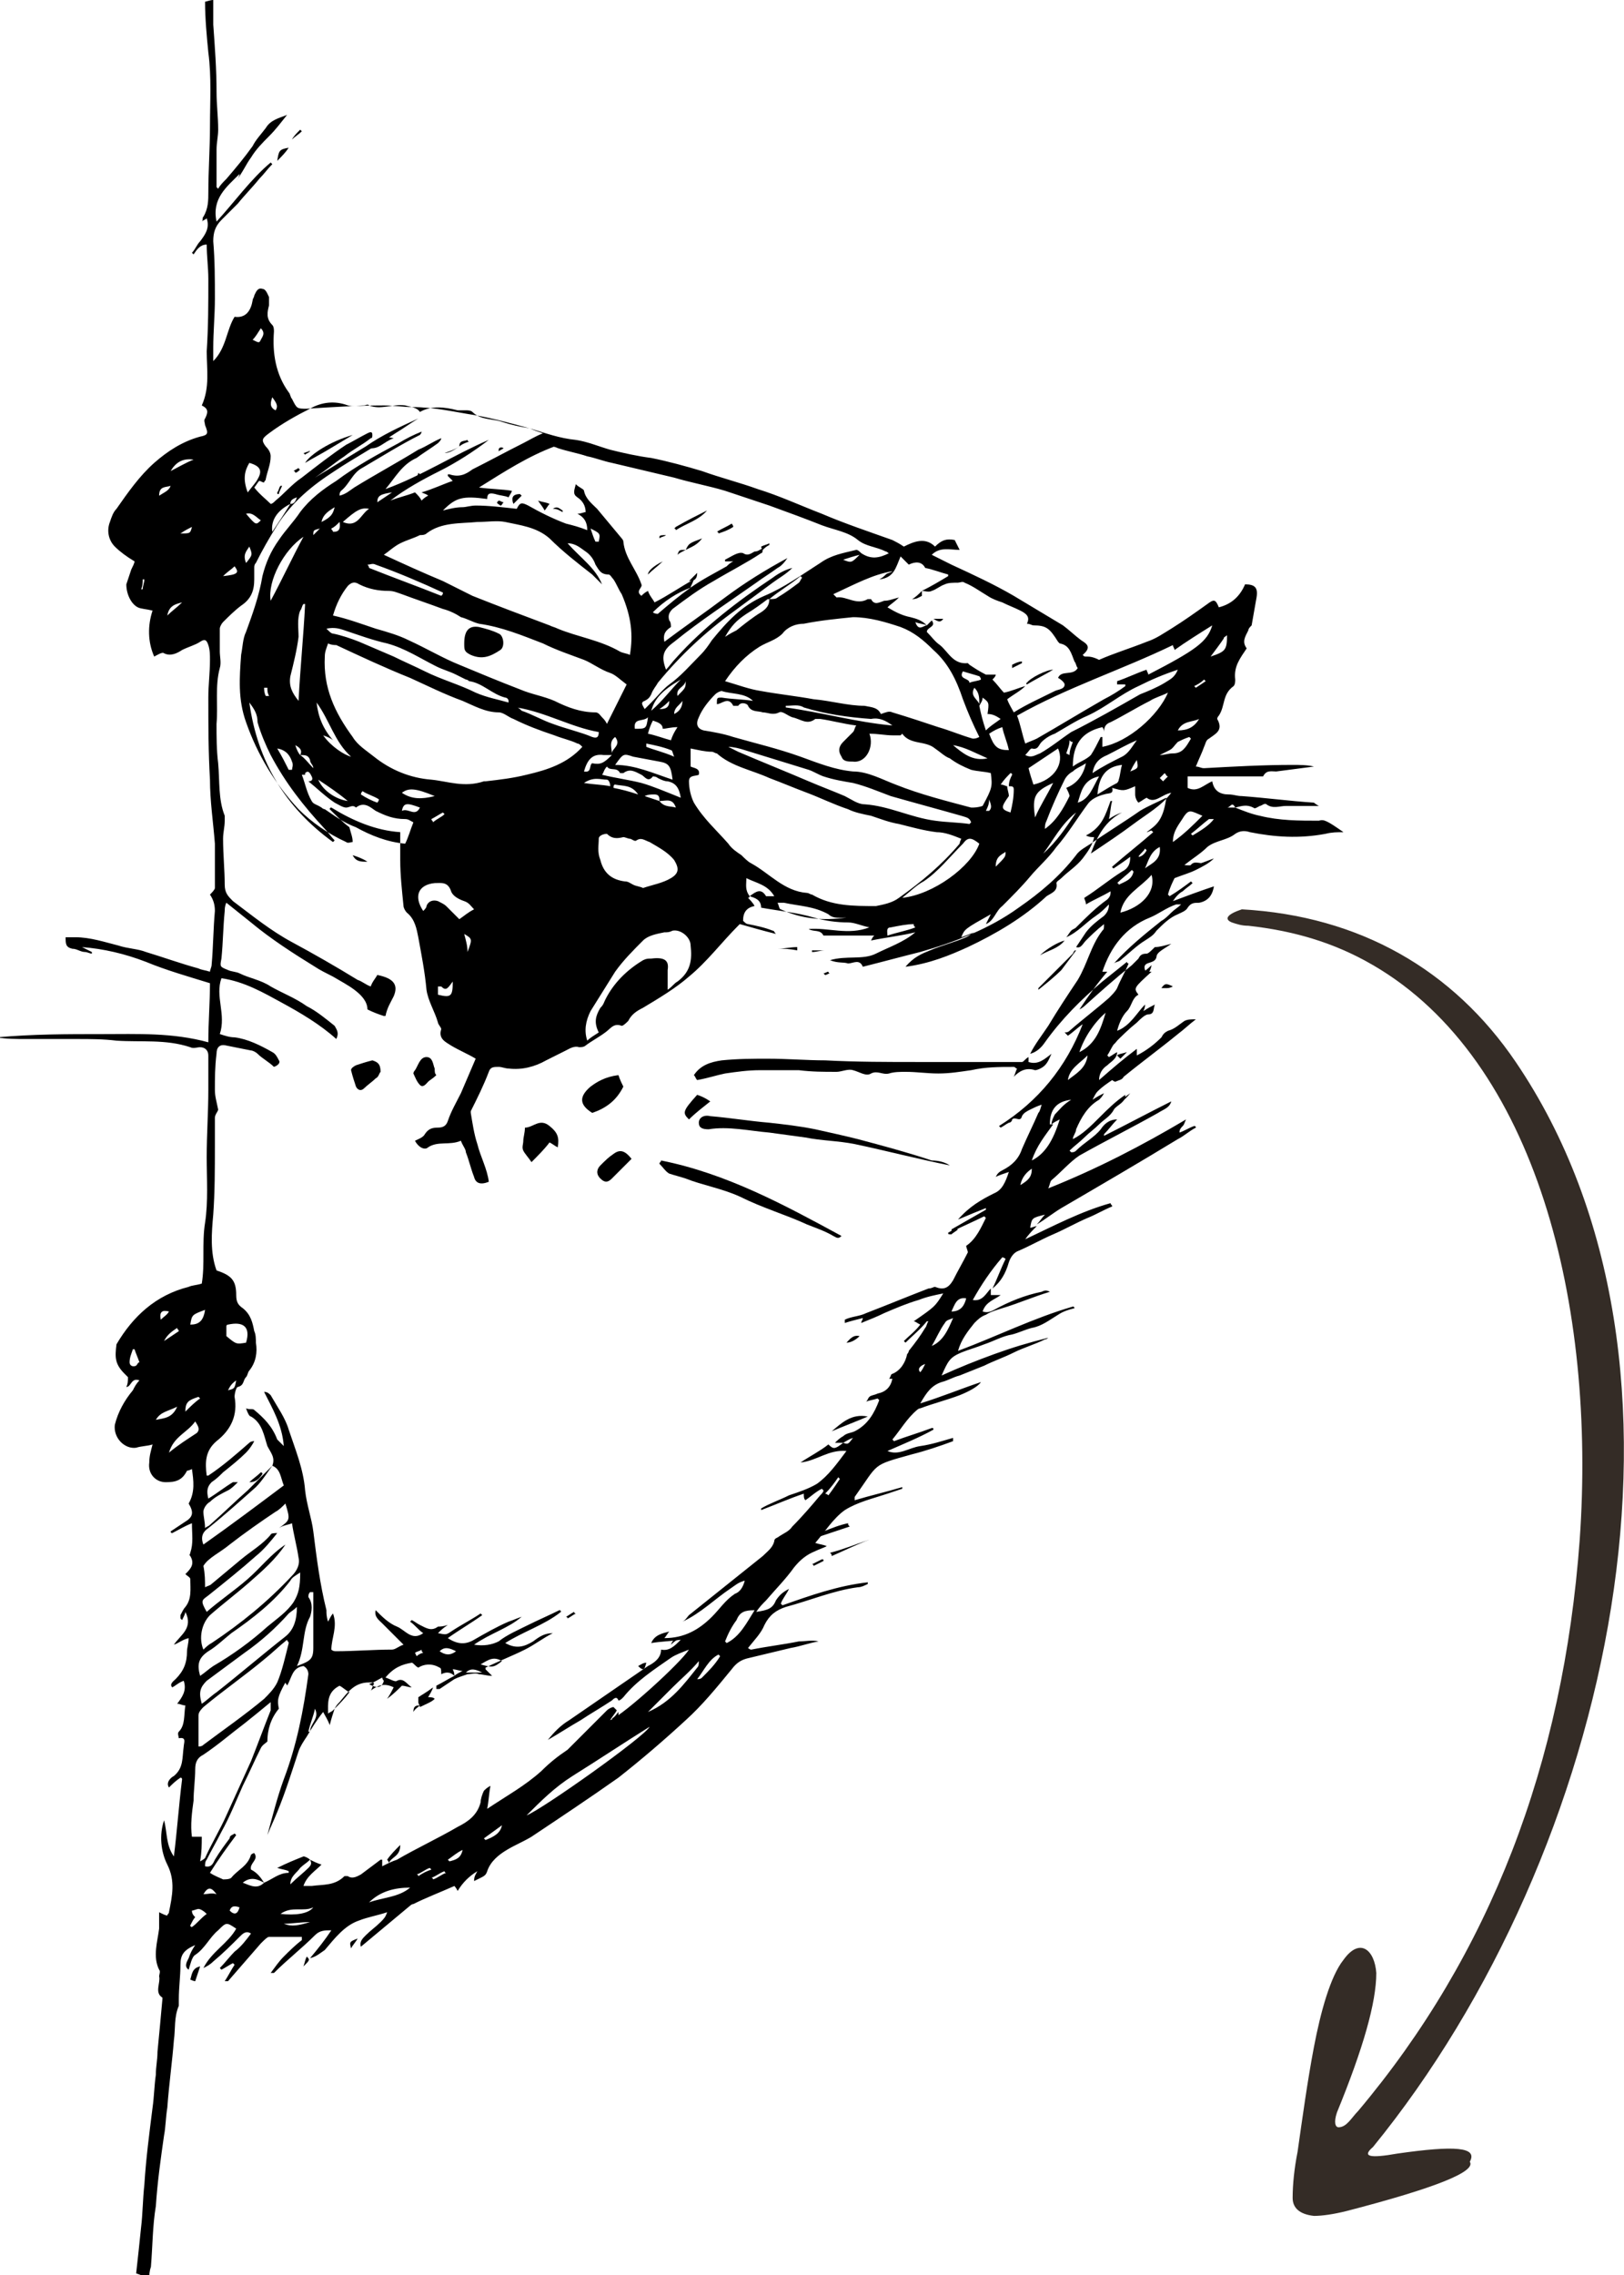 <?xml version="1.0" encoding="utf-8"?>
<!-- Generator: Adobe Illustrator 24.1.2, SVG Export Plug-In . SVG Version: 6.00 Build 0)  -->
<svg version="1.1" id="Слой_1" xmlns="http://www.w3.org/2000/svg" xmlns:xlink="http://www.w3.org/1999/xlink" x="0px" y="0px"
	 width="99px" height="138.6px" viewBox="0 0 99 138.6" style="enable-background:new 0 0 99 138.6;" xml:space="preserve">
<style type="text/css">
	.st0{fill-rule:evenodd;clip-rule:evenodd;}
	.st1{fill-rule:evenodd;clip-rule:evenodd;fill:#342C26;}
</style>
<path d="M80.4,50c-1.2,0-2.4,0-3.6-0.3c-0.5-0.1-1-0.3-1.5-0.5c0,0,0,0,0,0c0,0,0,0,0,0c-0.2,0-0.3,0-0.5,0c0.2,0,0.3-0.4,0.5,0
	c0,0,0,0,0,0c0,0,0,0,0,0c0.4-0.1,0.7-0.2,1.1,0c0.1,0.1,0.2,0,0.4-0.1c0.1,0,0.3-0.2,0.4-0.1c0.4,0.3,0.8,0.1,1.2,0.1
	c0.6,0,1.3,0,2,0c-0.2-0.1-0.3-0.2-0.3-0.2c-1.5-0.1-3-0.3-4.4-0.4c-0.3,0-0.5-0.1-0.8-0.1c-0.5,0-0.9-0.2-1-0.8
	c-0.5,0.2-0.9,0.7-1.5,0.4v-0.7h4.3c0.1,0,0.3,0,0.3,0c0.2-0.4,0.5-0.3,0.8-0.3c0.8-0.1,1.5-0.2,2.3-0.3c-0.4-0.1-0.9-0.1-1.3-0.1
	c-1.8,0-3.6,0.1-5.4,0.2c-0.2,0-0.3-0.1-0.5-0.1c0.2-0.5,0.4-0.9,0.5-1.2c0.1-0.2,0.1-0.4,0.3-0.5c0.4-0.3,0.9-0.5,0.5-1.2
	c0,0,0-0.1,0.1-0.2c0.4-0.6,0.2-1.3,0.9-1.8c0.1-0.1,0.1-0.3,0.1-0.4c-0.1-0.8,0.3-1.3,0.7-1.9c-0.3-0.4-0.1-0.7,0.1-1.1
	c0-0.1,0.1-0.2,0.2-0.3c0.1-0.6,0.2-1.1,0.3-1.7c0.1-0.6-0.1-0.8-0.7-0.8c-0.3,0.7-0.8,1.2-1.6,1.4c-0.2-0.5-0.3-0.5-0.7-0.2
	c-0.7,0.5-1.4,1-2.2,1.5c-0.5,0.3-0.9,0.6-1.5,0.8c-1,0.4-2,0.7-2.9,1.1C66.6,40,66.4,40,66.2,40c-0.1,0-0.1,0-0.2-0.1
	c0.6-0.5,0.2-0.7-0.1-0.9c-0.4-0.3-0.7-0.6-1.1-0.9c-1-0.6-2-1.2-3-1.8c-1.2-0.7-2.5-1.3-3.8-1.9c-0.4-0.2-0.8-0.4-1.2-0.6
	c0.5-0.5,1.1-0.3,1.7-0.3c-0.1-0.2-0.2-0.4-0.3-0.6c-0.5-0.1-0.8,0-1.2,0.4c-0.6-0.6-1.3-0.3-1.9,0c-0.3-0.2-0.5-0.3-0.7-0.4
	c-1.4-0.5-2.9-1-4.3-1.6c-1.3-0.5-2.6-1.1-3.9-1.5c-1.1-0.4-2.3-0.7-3.4-1.1c-1-0.3-2.1-0.6-3.1-0.8c-0.8-0.1-1.7-0.3-2.5-0.5
	c-0.7-0.2-1.4-0.5-2.1-0.6c-1-0.1-1.8-0.4-2.8-0.7c-1.1-0.3-2.2-0.6-3.3-0.8c-1.3-0.2-2.5-0.5-3.9-0.5c-0.5,0-1.1-0.1-1.7-0.1
	c-1.6,0-3.1,0.1-4.7,0.2c-0.6,0-0.6,0-0.9-0.6c-0.1-0.1-0.1-0.3-0.2-0.4c-0.8-1.1-1-2.4-0.9-3.7c0-0.1,0-0.3-0.1-0.4
	c-0.4-0.4-0.3-0.8-0.2-1.2c0-0.2,0-0.4,0-0.5c-0.1-0.2-0.2-0.5-0.4-0.5c-0.3-0.1-0.4,0.2-0.5,0.4c0,0.1-0.1,0.2-0.1,0.3
	c-0.1,0.6-0.4,1.1-1.1,1c-0.5,0.8-0.5,1.9-1.3,2.7c0-0.4,0-0.6,0-0.8c0-1,0.1-2,0.1-3c0-1.2,0-2.3-0.1-3.5c0-0.5,0.1-0.9,0.5-1.3
	c0.3-0.3,0.7-0.7,1-1c0.4-0.5,0.9-1,1.3-1.5c0.3-0.3,0.5-0.6,0.8-0.9c0,0-0.1-0.1-0.1-0.1c-1.2,1-2.2,2.4-3.3,3.6
	c-0.3-1.4,0.6-2.1,1.4-2.9c0,0.1-0.1,0.3-0.2,0.4c0.4-0.5,0.6-1,0.9-1.4c0.3-0.5,0.7-0.9,1.1-1.3c0.4-0.4,0.7-0.8,1.1-1.3
	c-0.5,0.2-1,0.3-1.3,0.8c-0.3,0.4-0.6,0.7-0.8,1.1c-0.5,0.7-1,1.3-1.6,2c-0.2,0.2-0.4,0.4-0.5,0.6c-0.1-0.1-0.1-0.1-0.1-0.1
	c0-0.8,0-1.5,0-2.3c0-0.4,0.1-0.8,0.1-1.2c0-0.8-0.1-1.5-0.1-2.3c0-1.4-0.1-2.7-0.2-4.1c0-0.5,0-1,0-1.5c-0.2,0-0.4,0.1-0.5,0.1
	c0,1,0.1,2.1,0.2,3.1c0.2,1.5,0.1,3,0.1,4.5c0,1.3-0.1,2.7-0.1,4c0,0.5,0,1-0.3,1.5c-0.1,0.1,0,0.2-0.1,0.3c0.1-0.1,0.2-0.1,0.3-0.2
	c0.2,0.6-0.1,1-0.4,1.4c-0.2,0.2-0.3,0.5-0.5,0.7c0,0,0.1,0.1,0.1,0.1c0.2-0.3,0.4-0.6,0.8-0.6c0,0.7,0.1,1.4,0.1,2.1
	c0,1.5,0,2.9-0.1,4.4c0,1.1,0.2,2.2-0.3,3.3c0.4,0.2,0.4,0.4,0.2,0.8c-0.1,0.1,0,0.3,0,0.4c0.2,0.5,0.2,0.6-0.3,0.7
	c-1.1,0.3-2,0.9-2.8,1.6c-0.9,0.8-1.6,1.8-2.3,2.8c-0.2,0.2-0.3,0.5-0.4,0.8c-0.2,0.5-0.1,1.1,0.3,1.5c0.3,0.3,0.7,0.6,1.2,0.9
	c0,0.1-0.1,0.3-0.2,0.5c-0.1,0.3-0.2,0.6-0.3,0.9C7.7,36.2,8,36.8,8.4,37c0.2,0.1,0.5,0.1,0.9,0.2C9,38.1,9,39.1,9.4,40
	c0.2-0.1,0.5-0.3,0.6-0.2c0.4,0.2,0.8,0,1.1-0.2c0.4-0.2,0.8-0.3,1.1-0.5c0.3-0.2,0.4-0.1,0.5,0.2c0.1,0.3,0.1,0.6,0.1,0.9
	c0,0.8-0.1,1.5-0.1,2.3c0,1.7,0,3.3,0.1,5c0,1.3,0.2,2.6,0.3,3.9c0,0.9,0,1.8,0,2.7c0,0.1-0.2,0.3-0.3,0.4c0.2,0.3,0.3,0.6,0.3,1
	c-0.1,1.1-0.1,2.2-0.2,3.3c0,0.1-0.1,0.3-0.1,0.4c-0.3-0.1-0.5-0.1-0.7-0.2c-1.1-0.3-2.2-0.7-3.2-1c-0.5-0.2-1.1-0.2-1.7-0.4
	c-0.8-0.2-1.7-0.5-2.6-0.5c-0.2,0-0.4,0-0.6,0c0,0.4,0,0.6,0.4,0.7c0.3,0,0.5,0.2,0.8,0.2c0.1,0,0.3,0.1,0.4,0.1c0,0,0-0.1,0-0.1
	c-0.2-0.1-0.4-0.2-0.6-0.3c1.3,0.1,2.6,0.4,3.9,0.9c1.2,0.5,2.6,0.9,3.9,1.3c0,1.2-0.1,2.3-0.1,3.6c-2.2-0.6-4.3-0.5-6.5-0.5
	c-2.1,0-4.2,0-6.4,0.2c0.6,0.1,1.2,0.1,1.8,0.1c1,0,2.1,0,3.1,0c0.8,0,1.6,0,2.4,0.1c1.5,0.1,3-0.1,4.5,0.4c0.2,0.1,0.4,0,0.6,0
	c0.3,0,0.5,0.2,0.5,0.5c0,0.7,0,1.4,0,2.1c0,1.4-0.1,2.7-0.1,4.1c0,1.3,0.1,2.7-0.1,4c-0.1,0.6-0.1,1.3-0.1,1.9c0,0.6,0,1.2-0.1,1.8
	c-0.3,0.1-0.6,0.1-0.8,0.2c-2,0.5-3.4,1.8-4.4,3.5C7,82.7,7,83.1,7.6,83.7c0.1,0.1,0.1,0.1,0.2,0.2c0,0.2,0,0.4-0.1,0.6
	c0.3,0,0.3-0.6,0.8-0.4c-0.2,0.2-0.3,0.4-0.4,0.6C7.6,85.3,7.2,86,7,86.8c-0.1,0.8,0.6,1.5,1.3,1.4c0.3-0.1,0.7-0.1,1-0.2
	c-0.1,0.4-0.2,0.7-0.2,1.1c-0.1,0.7,0.4,1.2,1,1.2c0.6,0,1-0.1,1.3-0.7c0,0,0.1,0,0.3-0.1c0.1,0.7,0.2,1.4-0.2,2.1
	c0.3,0.5,0.3,0.8-0.2,1.1c-0.3,0.2-0.6,0.4-0.9,0.6c0,0,0,0.1,0.1,0.1c0.4-0.2,0.7-0.4,1.2-0.6c0,0.7,0.1,1.2-0.1,1.8
	c0,0.1-0.1,0.1,0,0.2c0.3,0.5,0,0.8-0.3,1.1c0.1,0.1,0.3,0.2,0.3,0.3c0,0.6,0.1,1.2-0.3,1.7c-0.1,0.1-0.2,0.3-0.3,0.5
	c0,0,0,0.1,0,0.2c0,0,0.1,0.1,0.1,0.1c0.1-0.2,0.2-0.4,0.2-0.5c0.5,1-0.3,1.4-0.7,2c0.3-0.1,0.5-0.3,0.9-0.4c0,0.3-0.1,0.6-0.1,0.8
	c0,0.7-0.2,1.2-0.7,1.7c-0.1,0.1-0.4,0.3-0.2,0.5c0.2-0.1,0.4-0.3,0.7-0.4c0.2,0.6-0.1,1-0.4,1.4c0.2,0,0.3,0.1,0.5,0.1
	c-0.1,0.6,0,1.2-0.4,1.6c-0.1,0.1,0,0.3,0,0.4c0.5-0.1,0.3,0.3,0.3,0.5c-0.1,0.7,0,1.3-0.6,1.8c-0.2,0.1-0.5,0.4-0.3,0.7
	c0.2-0.2,0.4-0.4,0.7-0.6c0,0,0.1,0,0.1,0.1c-0.2,1.6-0.3,3.1-0.5,4.7c-0.5-0.7-0.4-1.5-0.6-2.2c-0.3,0.9-0.2,1.9,0.2,2.7
	c0.5,1,0.3,1.9,0.1,2.9c0,0.1-0.1,0.1-0.1,0.2c-0.1,0-0.3-0.1-0.5-0.2c0,0.4,0,0.7,0,1c-0.1,0.8-0.4,1.7,0,2.5c0.1,0.1,0,0.3,0,0.4
	c0.1,0.4-0.3,1,0.2,1.3c0,0,0,0.1,0,0.1c-0.1,1.1-0.2,2.2-0.3,3.2c0,0.5-0.1,0.9-0.1,1.4c-0.1,0.7-0.1,1.3-0.2,2
	c-0.2,1.6-0.4,3.1-0.5,4.7c-0.1,0.9-0.1,1.8-0.2,2.6c-0.1,1-0.2,1.9-0.3,2.8c0.3,0.1,0.5,0.2,0.8,0.3c0-0.2,0-0.4,0.1-0.7
	c0.1-1.2,0.1-2.5,0.3-3.7c0.1-1.5,0.3-2.9,0.5-4.3c0.1-0.5,0.1-1.1,0.2-1.7c0.1-1.4,0.3-2.8,0.4-4.1c0.1-0.7,0-1.4,0.3-2.1
	c0-0.1,0-0.3,0-0.4c0-0.7,0.1-1.4,0.1-2.1c0-0.6,0.2-0.9,0.9-1.2c-0.2,0.3-0.3,0.5-0.4,0.8c-0.1,0.2-0.3,0.5,0,0.7
	c0.1-0.3,0.2-0.8,0.4-0.9c0.6-0.4,0.9-1.1,1.4-1.5c0.5-0.5,0.5-0.5,1.1-0.1c-0.5,0.9-1.5,1.4-2,2.4c0.2-0.1,0.4-0.2,0.6-0.4
	c0.6-0.5,1.1-1,1.6-1.5c0.2-0.2,0.4-0.4,0.7-0.2c-0.3,0.4-0.6,0.8-1,1.1c-0.3,0.3-0.6,0.7-0.9,1c0,0,0,0,0.1,0.1
	c0.2-0.1,0.5-0.3,0.7-0.4c0,0,0.1,0.1,0.1,0.1c-0.2,0.3-0.4,0.7-0.6,1c0.1,0,0.2,0,0.2,0c0.7-0.8,1.3-1.5,2-2.3
	c0.2-0.2,0.4-0.4,0.5-0.4c0.7,0,1.3,0,2,0c0,0.1,0,0.2,0,0.2c-0.4,0.3-0.8,0.7-1.1,1c-0.3,0.3-0.5,0.6-0.8,1c0.1,0,0.2,0,0.2,0
	c0.8-0.8,1.7-1.5,2.5-2.3c0.3-0.3,0.6-0.3,1-0.3c-0.4,0.6-0.8,1.1-1.3,1.7c0.4-0.1,0.6-0.3,0.9-0.5c0.6-0.7,1.2-1.5,2.1-1.8
	c0.5-0.2,1.1-0.3,1.7-0.5c-0.1,0.3-0.2,0.4-0.4,0.6c-0.3,0.3-0.6,0.5-0.9,0.8c-0.2,0.2-0.4,0.4-0.3,0.7l3-2.5c0,0,0.1-0.1,0.2-0.1
	c0.8-0.4,1.6-0.7,2.5-1.1c0,0,0.1,0.1,0.2,0.3c0.3-0.5,0.7-0.9,1.2-1.2c-0.1,0.2-0.2,0.3-0.2,0.6c0.6-0.3,0.7-0.3,0.8-0.6
	c0.2-0.6,0.7-1,1.2-1.3c0.5-0.3,1-0.5,1.5-0.8c1.8-1.2,3.6-2.4,5.3-3.6c1.4-1.1,2.8-2.3,4.1-3.5c1-0.9,1.9-2,2.8-3.1
	c0.3-0.4,0.6-0.6,1.1-0.7c0.8-0.2,1.7-0.4,2.5-0.6c0.6-0.1,1.1-0.3,1.7-0.4c-0.4-0.1-0.8,0-1.2,0c-1,0.2-1.9,0.3-2.9,0.5
	c-0.1,0-0.2-0.1-0.2-0.1c0.4-0.5,0.8-0.9,1-1.4c0.3-0.6,0.7-0.9,1.3-1.1c1.5-0.4,2.9-1,4.4-1.2c0.2,0,0.4-0.1,0.6-0.2
	c0,0,0-0.1,0-0.1c-1.8,0.2-3.5,0.8-5.2,1.4c0,0-0.1-0.1-0.1-0.1c0.1-0.3,0.3-0.5,0.5-0.9c-0.4,0.2-0.6,0.4-0.8,0.7
	c-0.2,0.5-0.5,0.6-1.2,0.7c0.2-0.3,0.4-0.5,0.6-0.7c0.6-0.7,1.2-1.3,1.7-2c0.4-0.5,0.8-0.8,1.3-1c0.2-0.1,0.5-0.2,0.7-0.3
	c-0.2-0.1-0.4-0.1-0.7-0.2c0.6-0.7,1.1-1.5,1.8-2c0.8-0.5,1.7-0.7,2.6-1c0.3-0.1,0.6-0.2,0.9-0.3c0,0,0-0.1,0-0.1
	c-1,0.3-1.9,0.5-2.9,0.8c0-0.1,0-0.1,0-0.2c1.5-2.1,1-1.9,3.5-2.6c0.8-0.2,1.7-0.5,2.5-0.8c0-0.1,0-0.1,0-0.2
	c-0.7,0.2-1.3,0.4-2,0.5c-0.7,0.1-1.3,0.6-2,0.3c0.9-0.4,1.9-0.8,2.8-1.3c0-0.1,0-0.1-0.1-0.1c-0.8,0.3-1.5,0.5-2.3,0.8
	c0,0-0.1-0.1-0.1-0.1c0.5-0.6,0.9-1.3,1.5-1.8c0,0,0.1-0.1,0.2-0.1c0.8-0.3,1.6-0.5,2.4-0.8c0.5-0.2,1.1-0.5,1.3-0.8
	c-1.2,0.4-2.4,0.9-3.7,1.3c0.4-0.7,0.7-1.1,1.3-1.3c0.4-0.1,0.7-0.3,1.1-0.4c0.5-0.2,1-0.4,1.5-0.6c0.6-0.3,1.2-0.5,1.8-0.8
	c0.6-0.3,1.3-0.5,1.9-0.8c0.1,0,0.2-0.1,0.2-0.1c-1.2,0.3-2.2,0.6-3.3,1c-1.1,0.4-2.1,0.8-3.2,1.3c0.4-0.9,0.5-1.1,1.2-1.4
	c0.5-0.2,0.9-0.3,1.4-0.5c0.6-0.2,1.1-0.5,1.7-0.6c0.4-0.1,0.8-0.3,1.2-0.4c0.6-0.1,1.1-0.5,1.6-0.8c0.3-0.2,0.6-0.3,1-0.4
	c0,0,0-0.1-0.1-0.1c-2.4,0.7-4.6,1.8-7,2.7c0.2-0.7,0.6-1.2,1-1.7c0.2-0.2,0.4-0.4,0.7-0.5c0.3-0.2,0.7-0.3,1-0.4
	c1-0.3,1.9-0.7,2.9-1c-0.2-0.1-0.3-0.1-0.5,0c-1,0.2-2,0.6-2.9,1.1c-0.2,0.1-0.4,0.2-0.7,0.1c0.2-0.6,0.7-0.7,1.1-1
	c-0.3,0-0.4,0-0.6,0v-0.4c-0.3,0.3-0.5,0.8-1.1,0.7c0.5-0.9,1.1-1.8,1.8-2.6c0,0,0.1,0,0.2,0.1c-0.3,0.6-0.5,1.2-0.8,1.8
	c0.5-0.4,0.8-0.9,1-1.6c0.1-0.3,0.3-0.6,0.6-0.7c0.7-0.3,1.4-0.7,2.1-1c0.7-0.3,1.4-0.7,2.1-1c0.5-0.2,1-0.5,1.5-0.7
	c0-0.1-0.1-0.1-0.1-0.2c-1.8,0.5-3.5,1.4-5.2,2.2c0.2-0.3,0.5-0.6,0.7-0.8c0,0,0,0,0,0c-0.1,0-0.3,0.1-0.4,0.1
	c0.1-0.6,0.1-0.6,0.9-0.8c-0.2,0.2-0.3,0.4-0.5,0.6h0c0,0,0,0,0,0c0.5-0.3,1-0.7,1.5-1c2.4-1.4,4.8-2.8,7.1-4.2
	c0.4-0.2,0.7-0.5,1.1-0.7c0,0,0-0.1-0.1-0.1c-0.3,0.1-0.6,0.3-0.9,0.4c0-0.2,0.1-0.3,0.2-0.4c0.1-0.1,0.1-0.2,0.2-0.4
	c-2.7,1.6-5.4,3-8.4,4.2c0.1-0.2,0.1-0.4,0.2-0.5c0.6-0.5,1.1-1.1,1.7-1.5c1.6-0.9,3.2-1.7,4.8-2.6c0.3-0.2,0.7-0.3,0.8-0.7
	c-1.4,0.7-2.7,1.4-4.1,2.1c0,0,0,0,0-0.1c0.3-0.3,0.5-0.6,0.8-0.9c-0.5,0-0.8,0.3-1,0.6c-0.4,0.5-1,0.8-1.5,1.3
	c-0.1,0.1-0.2,0.1-0.3,0.1c0,0-0.1-0.1-0.1-0.1c0.3-0.3,0.6-0.5,0.9-0.8c0.3-0.3,0.6-0.5,0.9-0.8c0.3-0.3,0.7-0.5,0.9-0.9
	c0.2-0.3,0.7-0.4,0.7-0.9c-0.6,0.4-1.1,0.9-1.6,1.4c-0.5,0.5-1,1-1.6,1.3c0-0.2,0.2-0.4,0.2-0.6c0.3-0.7,0.7-1.4,1.4-1.8
	c0.1-0.1,0.2-0.2,0.3-0.4c-0.2,0.1-0.4,0.2-0.7,0.4c0.1-0.2,0.2-0.4,0.3-0.5c0.3-0.3,0.6-0.5,0.9-0.7c0,0,0.1,0.1,0.2,0.1
	c0.2-0.1,0.4-0.1,0.5-0.3c1.1-0.9,2.2-1.7,3.3-2.6c0.4-0.3,0.7-0.6,1.1-0.9c-0.3,0-0.5,0-0.7,0.1c-0.3,0.2-0.6,0.5-1,0.6
	c-0.2,0.1-0.3,0.2-0.4,0.4c-0.4,0.4-0.9,0.8-1.5,1.1c0-0.2,0-0.3,0-0.4c-0.8,0.6-1.5,1.2-2.3,1.9c0-0.4,0.2-0.7,0.5-0.9
	c0.2-0.2,0.6-0.4,0.6-0.8c-0.2,0.1-0.3,0.2-0.5,0.3c0,0-0.1-0.1-0.1-0.1c0.2-0.3,0.3-0.6,0.5-0.8c0.4-0.4,0.8-0.8,1.3-1.2
	c0.2-0.2,0.5-0.5,0.7-0.5c0.4,0,0.3-0.4,0.4-0.6c-0.2,0.1-0.4,0.2-0.7,0.4c0.1-0.2,0.1-0.3,0.1-0.4c-0.5,0.5-0.9,1.3-1.7,1.6
	c0.1-0.4,0.3-0.9,0.6-1.2c0.3-0.3,0.3-0.8,0.7-1c-0.3-0.4-0.3-0.4,0.8-1.4c-0.1,0-0.3,0-0.4-0.1c-0.2-0.6,0.6-0.3,0.7-0.8
	c0-0.3,0.5-0.5,0.9-0.8c-0.4,0.1-0.7,0.2-1,0.2c-0.2,0.2-0.4,0.4-0.5,0.4c-0.3,0-0.4,0.1-0.5,0.3c-0.1,0.1-0.3,0.3-0.4,0.4
	c-1,0.8-1.9,1.6-2.9,2.5c0,0-0.1,0.1-0.3,0.2c0.6-0.9,1.1-1.6,1.7-2.3h-0.3c0.5-1.5,1.4-2.7,2.9-3.3c0.5-0.2,1-0.6,1.6-0.8
	c0.1,0,0.2,0,0.3,0c-0.2,0.2-0.4,0.3-0.6,0.5c-0.2,0.2-0.4,0.4-0.6,0.5c-1,0.8-2,1.6-2.9,2.6c0.1-0.1,0.3-0.1,0.4-0.2
	c0.5-0.4,1-0.9,1.5-1.2c0.3-0.2,0.5-0.3,0.7-0.6c0.4-0.4,0.8-0.8,1.3-1c0.2-0.1,0.5-0.2,0.6-0.4c0.2-0.3,0.4-0.3,0.7-0.3
	c0.5-0.1,0.8-0.4,0.9-1c-0.9,0.3-1.7,0.6-2.5,0.9c0.2-0.3,0.4-0.5,0.6-0.6c0.2-0.2,0.4-0.3,0.6-0.5c0,0-0.1-0.1-0.1-0.1
	c-0.4,0.3-0.8,0.6-1.3,0.9c0,0-0.1-0.1-0.1-0.1c0.1-0.4,0.3-0.8,0.4-1c0.5-0.2,0.9-0.3,1.3-0.5c0.4-0.2,0.8-0.4,1.1-0.7
	c-0.6,0.2-1.1,0.5-1.8,0.4c0.5-0.4,1-0.7,1.4-1.1c0.5-0.4,1.2-0.4,1.7-0.8c0.3-0.2,0.6-0.2,0.9-0.1c1.5,0.3,3,0.4,4.6,0.1
	c0.4-0.1,0.7-0.1,1.1-0.1C80.9,50,80.7,49.9,80.4,50z M8.7,35.9c0,0-0.1,0-0.1,0c0.1-0.2,0.1-0.4,0.1-0.6c0,0,0.1,0,0.1,0
	C8.8,35.5,8.7,35.7,8.7,35.9z M11.8,28c-0.5,0.2-1,0.5-1.4,0.7C10.7,28.2,11.1,27.9,11.8,28z M9.7,30.2c0-0.6,0.4-0.5,0.7-0.6
	C10.3,29.9,10,30,9.7,30.2z M10.2,37.5c0.1-0.6,0.5-0.7,0.9-0.8C10.8,37,10.5,37.2,10.2,37.5z M11,32.5c0.3-0.2,0.5-0.3,0.7-0.4
	C11.6,32.5,11.6,32.5,11,32.5z M8.3,83.2c-0.2,0.1-0.4,0-0.4-0.2c0-0.3,0.1-0.5,0.2-0.8c0,0,0.1,0,0.1,0c0.1,0.3,0.2,0.5,0.3,0.8
	C8.4,83,8.4,83.1,8.3,83.2z M68.7,64.1c-0.2,0.2-0.3,0.3-0.4,0.4l-0.2-0.2C68.2,64.2,68.4,64.2,68.7,64.1z M71.5,45.9
	c-0.3,0-0.5,0.1-0.8,0.1c0.2-0.1,0.4-0.2,0.6-0.3c0.2-0.1,0.3-0.3,0.5-0.5c0.2-0.1,0.4-0.2,0.7-0.3c0,0,0.1,0.1,0.1,0.1
	C72.3,45.5,72.1,45.9,71.5,45.9z M71.2,47.3c-0.1,0.1-0.2,0.2-0.3,0.3c-0.1-0.1-0.1-0.1-0.2-0.2c0.1-0.1,0.2-0.2,0.3-0.3
	C71.1,47.2,71.1,47.3,71.2,47.3z M63.4,45.9c-0.3,0.1-0.5,0.3-0.9,0.1c0.2-0.2,0.3-0.4,0.4-0.4c0.4,0.1,0.4-0.2,0.6-0.4
	c0.2-0.2,0.5-0.4,0.8-0.5c0.7-0.4,1.3-0.8,2-1.1c1.1-0.5,2-1.3,3.1-1.8c0.8-0.4,1.5-0.7,2.4-1c-0.2,0.5-0.5,0.6-0.8,0.8
	c-0.5,0.3-1,0.5-1.5,0.7c-1.4,0.8-2.8,1.6-4.2,2.3C64.7,45,64.1,45.5,63.4,45.9z M65.4,45.2c-0.1,0.3-0.2,0.5-0.2,0.8L65,45.9
	c0.1-0.3,0.2-0.5,0.2-0.8C65.3,45.2,65.3,45.2,65.4,45.2z M64.5,45.6c0.4,0.9-0.2,1.9-1.5,2.2c-0.1-0.3-0.2-0.6-0.3-1
	C63.3,46.4,63.9,46,64.5,45.6z M64.2,47.7c-0.4,0.8-0.8,1.4-1.1,2.1C62.9,48.5,63.1,48.2,64.2,47.7z M65.2,48.5
	c-0.4,0.8-0.8,1.5-1.5,2c0-0.2,0-0.3,0.1-0.5c0.3-0.8,0.7-1.7,1.1-2.5c0.1-0.2,0.3-0.4,0.5-0.5c0.2-0.2,0.5-0.3,0.8-0.5
	C66,47.4,65.5,47.8,65,48C65.1,48.2,65.2,48.4,65.2,48.5z M65.6,49.5c-0.6,0.9-1.2,1.8-2,2.5C64.2,51.2,64.7,50.2,65.6,49.5z
	 M67,47.3c-0.4,0.7-0.6,1.4-1.3,1.6C65.9,48.3,66,47.5,67,47.3z M68.4,46.6c-0.1,0.3-0.1,0.6-0.2,0.9c0,0.1-0.1,0.2-0.1,0.2
	c-0.4,0.2-0.7,0.4-1.2,0.7C67,47.2,67.5,46.7,68.4,46.6z M68.4,46.1c-0.6,0.3-1.2,0.6-1.8,1c0.1-0.6,0.4-0.9,0.9-1.1
	c0.6-0.3,1.1-0.6,1.8-0.9C69,45.5,68.8,45.9,68.4,46.1z M69.3,46.3c0.1,0.5,0.1,0.5-0.4,0.7C69,46.8,69.1,46.6,69.3,46.3z
	 M67.2,45.5c0-0.2,0-0.4,0-0.6c0,0-0.1,0-0.1,0c-0.2,0.4-0.4,0.8-0.6,1.1c-0.3,0.3-0.7,0.4-1.1,0.7c0-1.3,0.5-2.1,1.8-2.4
	c0,0,0.1,0.1,0.1,0.3c0-0.3,0.1-0.5,0.4-0.6c0.8-0.4,1.6-0.9,2.4-1.3c0.3-0.2,0.7-0.3,1.1-0.5C70.6,43.6,68.8,45.2,67.2,45.5z
	 M71.8,44.5c0.3-0.6,0.9-0.5,1.3-0.7C72.8,44.3,72.4,44.5,71.8,44.5z M72.9,41.9c0,0-0.1-0.1-0.1-0.1c0.2-0.1,0.4-0.2,0.6-0.4
	c0,0,0.1,0.1,0.1,0.1L72.9,41.9z M74.6,38.9c0-0.1,0.1-0.1,0.2-0.2c0,0.9-0.1,1-1,1.3C74.1,39.6,74.4,39.2,74.6,38.9z M71.5,39.3
	c0,0.1,0.1,0.2,0.1,0.3c0.7-0.5,1.5-1,2.3-1.5c-0.3,1-1,1.5-3.9,3c0-0.1-0.1-0.2-0.1-0.3c-0.6,0.2-1.2,0.5-1.8,0.7c0,0,0,0.1,0,0.2
	c0.1,0,0.3,0,0.5,0c0,0.1,0,0.1,0,0.1c-0.4,0.3-0.9,0.6-1.3,0.8c-1.4,0.8-2.7,1.6-4.1,2.4c-0.2,0.1-0.5,0.2-0.7,0.3
	c-0.2-0.6-0.3-1.2-0.5-1.7C65,41.9,68.4,40.8,71.5,39.3z M54.4,34.8c-0.1,0.1-0.3,0.1-0.4,0.2c-0.1,0.1-0.2,0.2-0.4,0.3
	c0.9-0.1,1-0.7,1.3-1.4c0.2,0.2,0.3,0.3,0.5,0.5c0.4-0.2,0.8-0.2,1,0.2c0.5,0.1,1,0.3,1.4,0.4c0,0,0,0.1,0,0.1
	c-0.5,0.3-1,0.6-1.6,0.9c0.2,0,0.4,0.1,0.6,0c0.3-0.1,0.5-0.3,0.8-0.4c0.2-0.1,0.5-0.1,0.8-0.1c0.1,0,0.3-0.1,0.4,0
	c0.5,0.2,0.9,0.5,1.4,0.8c0.3,0.2,0.6,0.3,0.9,0.4c0.4,0.2,0.7,0.3,1.1,0.5c0.4,0.2,0.6,0.4,0.4,0.8c0.2,0,0.3,0.1,0.4,0.1
	c0.8,0,1,0.2,1.5,1c0,0,0.1,0.1,0.1,0.1c0.6,0.1,0.7,0.6,0.9,1.1c0.1,0.1,0.1,0.3,0.2,0.4c-0.3,0.5-1,0.1-1.2,0.6
	c0.2,0.1,0.4,0.3,0.4,0.4c0,0.3-0.4,0.3-0.6,0.4c-0.8,0.4-1.7,0.8-2.5,1.3c-0.1-0.2-0.3-0.5-0.4-0.8c0.4-0.3,0.8-0.5,1.1-0.8
	c-0.4,0.1-0.8,0.3-1.3,0.4c-0.2-0.2-0.4-0.5-0.7-0.8c0.1-0.1,0.2-0.2,0.2-0.3c0,0-0.1,0-0.1,0c-0.2,0-0.4,0-0.5,0
	c-0.4-0.2-0.7-0.4-1-0.6c0,0-0.1-0.1-0.1-0.1c-0.9,0.1-1.2-0.7-1.7-1.1c-0.3-0.2-0.5-0.5-0.8-0.8c0-0.3,0.6-0.3,0.3-0.7
	c-0.1,0.1-0.2,0.2-0.3,0.3c-0.2,0-0.5,0.4-0.7-0.2c0.2,0.1,0.5,0.1,0.7,0.2c-0.3-0.3-0.6-0.4-1-0.5c-0.5-0.1-0.9-0.3-1.4-0.6
	c0.2-0.2,0.4-0.3,0.7-0.6c-0.4,0.1-0.6,0.2-0.9,0.2c-0.3,0.1-0.6,0.3-0.8-0.1c0,0-0.1,0-0.2,0c-0.7,0.4-1.3-0.2-1.9-0.1
	c0,0-0.1-0.1-0.2-0.2C52.1,35.6,53.2,35,54.4,34.8z M49.5,54.5c-0.1,0-0.2-0.1-0.3-0.1c-1.4-0.1-2.3-1.2-3.4-1.8
	c-0.2-0.1-0.4-0.3-0.6-0.5c-0.3-0.2-0.6-0.4-0.8-0.7c-0.7-0.8-1.5-1.5-2.1-2.5C42.1,48.5,42,48,42,47.6c0-0.4,0.4-0.3,0.6-0.4
	c0.1-0.4-0.3-0.4-0.5-0.5v-1.1c0.5,0.1,0.9,0.2,1.3,0.2c0.1,0,0.2,0.1,0.3,0.1c0.9,0.8,2.1,1,3.2,1.5c0.8,0.3,1.5,0.6,2.3,0.9
	c0.8,0.3,1.6,0.7,2.5,1c0.4,0.2,0.9,0.3,1.4,0.4c0.6,0.2,1.1,0.4,1.7,0.5c0.8,0.2,1.5,0.4,2.3,0.5c0.5,0,1,0.2,1.5,0.4
	c-0.1,0.2-0.1,0.3-0.1,0.3c-1.1,1.3-2.3,2.3-3.7,3.3c-0.4,0.3-0.9,0.4-1.4,0.5C52,55.2,50.7,55.2,49.5,54.5z M51.6,55.9
	c-1.4,0.2-2.7,0.1-4-0.5c-0.1,0-0.1-0.2-0.2-0.4c0.2,0,0.3,0,0.4,0c0.9,0.2,1.8,0.2,2.7,0.7C50.8,56,51.3,55.9,51.6,55.9z
	 M47.2,54.6c-0.2,0-0.4,0-0.5,0c-0.3-0.5-0.6-0.3-1,0c-0.3-0.4-0.2-0.7-0.2-1.1C46.1,53.8,46.8,53.9,47.2,54.6z M39.7,58.4
	c-0.2,0-0.3,0-0.5,0.1c-1,0.6-1.8,1.4-2.3,2.4c-0.1,0.2-0.1,0.3-0.3,0.5c-0.3,0.5-0.4,0.9-0.1,1.5c-0.3,0.2-0.5,0.3-0.7,0.5
	c-0.2-0.6-0.1-1.2,0.2-1.8c0.5-0.8,1-1.6,1.5-2.4c0.5-0.7,1.1-1.3,1.7-1.9c0.3-0.3,0.8-0.4,1.3-0.5c0.2,0,0.3,0,0.5-0.1
	c0.5-0.1,1.1,0.4,1.1,0.9c0.1,0.9,0,1.6-0.8,2.2c-0.2,0.1-0.3,0.3-0.6,0.5c0-0.5,0-0.8,0-1.2C40.8,58.5,40.5,58.3,39.7,58.4z M28,56
	c-0.2-0.2-0.5-0.5-0.8-0.8c-0.1-0.1-0.3-0.2-0.5-0.3c-0.3-0.1-0.6,0-0.7,0.3c0,0.1-0.1,0.2-0.2,0.3c-0.6-0.9-0.3-1.6,0.7-1.7
	c0.4,0,0.8-0.1,1,0.5c0.1,0.3,0.5,0.5,0.8,0.6c0.3,0.1,0.4,0.3,0.6,0.5C28.5,55.6,28.3,55.8,28,56z M28.5,58c0-0.4-0.1-0.7-0.2-1.1
	C28.8,57.2,28.8,57.2,28.5,58z M27.6,59.8c0,0.9-0.1,1-0.9,0.8c0-0.1,0-0.2,0-0.2c0-0.1,0-0.2,0-0.3c0.1,0,0.2,0,0.2,0
	C27.2,60.4,27.3,60.2,27.6,59.8z M16.5,46c0.9,1.7,2,3.1,3.3,4.5c0.2,0.2,0.4,0.5,0.6,0.7c0,0-0.1,0.1-0.1,0.1
	c-2.9-2.1-4.6-4.9-5.1-8.5c0.3,0.4,0.5,0.7,0.5,1.2C15.9,44.7,16.2,45.4,16.5,46z M16.1,41.9c0,0,0.1,0,0.2,0c0,0.2,0,0.3,0.1,0.5
	c0,0-0.1,0-0.2,0C16.1,42.2,16.1,42,16.1,41.9z M18,45.4c0.4,0.2,0.4,0.4,0.3,0.6c0,0,0,0,0,0c0.3,0,0.5,0,0.6,0.3
	c0,0.2,0.2,0.3,0.2,0.5c-0.3-0.3-0.5-0.6-0.8-0.8h0v0C18.2,45.9,18.1,45.7,18,45.4z M18.2,42.7c-0.4-0.5-0.6-0.9-0.5-1.5
	c0.2-0.8,0.4-1.6,0.5-2.4c0-0.5-0.1-1.1,0.1-1.6c0.1-0.1,0.1-0.3,0.2-0.4c0,0,0.1,0,0.1,0C18.5,38.8,18.3,40.7,18.2,42.7z
	 M17.8,46.9c-0.1,0-0.1,0-0.2,0c-0.2-0.4-0.4-0.8-0.7-1.3c0.6,0.1,0.8,0.5,0.9,0.8C17.9,46.6,17.8,46.8,17.8,46.9z M16.5,36.6
	c-0.2-1.2,0.8-3.1,2-3.9C17.8,34,17.2,35.3,16.5,36.6z M19.8,49.3c-0.1,0-0.2-0.1-0.2-0.1C19.3,49,19.1,49,19,48.8
	c-0.3-0.5-0.4-1.1-0.6-1.6c0.1,0,0.1,0,0.2,0c0,0,0-0.1,0-0.1c0.2-0.2,0.3,0,0.4,0.2c0.1,0.2,0,0.3-0.2,0.3c0.5,0.4,1,0.9,1.6,1.3
	c0.2,0.1,0.5,0.3,0.7,0.3c0.2,0,0.4-0.2,0.6,0c0.5-0.4,0.9,0,1.2,0.2c0.6,0.3,1.1,0.5,1.8,0.5c0.2,0,0.3,0.1,0.5,0.2
	c-0.2,0.5-0.3,0.9-0.5,1.3c-1.1-0.1-2.1-0.5-3-1C20.9,50.1,20.4,49.7,19.8,49.3z M34.6,33.1c0.5,0,0.8,0.3,1.1,0.5
	c0.3,0.2,0.5,0.5,0.6,0.8c0.2,0.3,0.3,0.6,0.8,0.6c0.1,0,0.2,0.2,0.3,0.3c0.2,0.3,0.3,0.6,0.5,0.9c0.6,1.4,0.7,2.5,0.5,3.7
	c-0.2-0.1-0.4-0.1-0.6-0.2c-1.2-0.7-2.6-0.9-3.8-1.4c-0.2-0.1-0.3-0.1-0.5-0.2c-1.6-0.6-3.2-1.2-4.7-1.8c-0.6-0.3-1.2-0.6-1.8-0.9
	c-1.2-0.5-2.3-1-3.6-1.6c0.3-0.2,0.6-0.5,1-0.7c0.4-0.2,0.8-0.3,1.2-0.5c0.1,0,0.3,0,0.4-0.1c0.9-0.7,2.1-0.6,3.1-0.7
	c0.6,0,1.2-0.1,1.7,0c0.9,0.2,1.9,0.3,2.7,1c0.8,0.8,1.7,1.5,2.6,2.2c0.2,0.2,0.4,0.4,0.6,0.6C36.3,34.6,35.4,34,34.6,33.1z
	 M36,32.2c0.6,0.3,0.6,0.3,0.5,0.8c0,0-0.1,0-0.2,0C36.2,32.8,36.1,32.5,36,32.2z M38,51c0.1,0,0.3,0.1,0.4,0.1
	c0.1,0,0.3,0.2,0.4,0.1c0.3-0.2,0.5,0,0.8,0.1c0.5,0.3,1.1,0.6,1.5,1.1c0.3,0.5,0.3,0.8-0.2,1.1c-0.5,0.3-1.1,0.4-1.7,0.6
	C39,54,38.8,54,38.6,53.9c-0.2-0.1-0.3-0.2-0.5-0.2c-0.8-0.1-1.3-0.5-1.5-1.3c-0.2-0.5-0.1-0.9-0.1-1.3c0-0.2,0.3-0.3,0.5-0.3
	C37.3,51.1,37.6,51.1,38,51z M37.4,48c0-0.1,0-0.2,0.1-0.2c0.5,0.1,1,0,1.4,0.6C38.3,48.2,37.9,48.1,37.4,48z M40.2,48.8L40.2,48.8
	C40.2,48.8,40.3,48.8,40.2,48.8c0.4,0,0.8-0.2,1,0.4C40.9,49.1,40.5,49.2,40.2,48.8C40.2,48.8,40.2,48.8,40.2,48.8L40.2,48.8z
	 M39.3,48.5C39.3,48.5,39.3,48.5,39.3,48.5c0.2-0.1,0.4-0.1,0.6-0.1c0.3,0,0.3,0.2,0.3,0.4C39.9,48.7,39.6,48.6,39.3,48.5z
	 M39.1,47.7c-0.8-0.2-1.6-0.3-2.4-0.5c0.1-0.1,0.1-0.3,0.3-0.5c0.2,0.3,0.6,0,0.8,0.4c0,0,0.2,0,0.2,0c0.4-0.3,0.7-0.1,1.1,0.1
	c0.2,0.1,0.4,0.5,0.7,0.1c0,0,0.2,0,0.3,0.1c0.2,0.1,0.4,0.2,0.6,0.2c0.5,0.1,0.7,0.4,0.8,1C40.5,48.2,39.8,47.9,39.1,47.7z
	 M37.5,44.9c0.4,0.5-0.2,0.7-0.2,1C37.3,45.6,37.1,45.2,37.5,44.9z M37.4,46L37.4,46L37.4,46L37.4,46z M39.4,45.5c0-0.1,0-0.1,0-0.2
	c0.5,0.1,1,0.2,1.5,0.4c0.1,0,0.1,0.2,0.2,0.4C40.4,45.8,39.9,45.7,39.4,45.5z M41.3,42.4c-0.1-0.5,0.4-0.5,0.5-0.9
	C41.8,41.9,41.8,41.9,41.3,42.4z M41.6,42.7c0,0.3-0.1,0.6-0.5,0.8C41.1,43.1,41.4,43,41.6,42.7z M39.7,43.3
	c0.2-0.7,0.6-1.2,1.8-1.9C40.9,42,40.4,42.7,39.7,43.3z M40.8,42.7c0,0.4-0.2,0.5-0.6,0.5C40.5,43,40.6,42.9,40.8,42.7z M39.8,43.9
	c0.3,0.1,0.6,0.2,0.6,0.5c0.2,0,0.5-0.1,0.9-0.1c-0.2,0.3-0.3,0.5-0.4,0.8c-0.4-0.1-0.9-0.3-1.4-0.4C39.6,44.3,39.7,44.1,39.8,43.9z
	 M38.7,44.4c-0.1-0.7,0.5-0.4,0.8-0.7C39.4,44.4,39.4,44.4,38.7,44.4z M40.2,46.4c0.6,0.1,0.7,0.3,0.8,1.1c-1.2-0.4-2.3-0.9-3.5-0.9
	c0.5-0.7,0.5-0.7,1.1-0.5C39.1,46.2,39.7,46.3,40.2,46.4z M27,36.1c0,0.1,0,0.1-0.1,0.2c-1.5-0.6-2.9-1.1-4.4-1.7c0,0,0-0.1-0.1-0.2
	c0.2,0,0.3-0.1,0.5,0C24.3,34.9,25.7,35.5,27,36.1z M23,30.6c0-0.4,0.2-0.5,0.9-0.6C23.6,30.2,23.3,30.4,23,30.6z M20.9,31.8
	c0.8-0.7,1.1-0.9,1.6-0.8C22,31.3,21.8,32.2,20.9,31.8z M21.2,35.7c0.2-0.2,0.4-0.3,0.7-0.1c0.6,0.3,1.2,0.4,1.8,0.4
	c0.3,0,0.5,0.1,0.8,0.2c0.8,0.3,1.7,0.6,2.5,0.9c0.4,0.1,0.8,0.3,1.1,0.5c0.4,0.1,0.7,0.3,1.1,0.4c1.4,0.2,2.6,0.7,3.9,1.2
	c0.8,0.4,1.7,0.7,2.5,1c0.5,0.2,1,0.6,1.6,0.8c0.3,0.1,0.6,0.4,1,0.7L37,44.1c-0.1-0.2-0.2-0.3-0.3-0.4c-0.1-0.1-0.2-0.3-0.4-0.3
	c-0.9,0-1.7-0.3-2.5-0.7c-0.7-0.3-1.4-0.4-2.1-0.7c-1.3-0.5-2.5-1-3.7-1.5C27,40.1,26,39.5,24.9,39c-0.6-0.3-1.3-0.5-2-0.7
	c-0.9-0.3-1.7-0.6-2.6-0.8C20.5,36.8,20.8,36.2,21.2,35.7z M31,42.7c0,0,0,0.1,0,0.1c-0.7-0.2-1.3-0.3-2-0.6c-1-0.5-2.1-0.8-3.1-1.3
	c-0.6-0.3-1.3-0.6-1.9-0.9c-0.7-0.3-1.4-0.6-2.1-0.9c-0.5-0.2-1.1-0.4-1.6-0.5c-0.1,0-0.2-0.1-0.4-0.3c0.5-0.1,0.8,0,1.1,0.1
	c0.9,0.3,1.7,0.6,2.6,0.8c1.1,0.3,2,0.9,3,1.4c0.4,0.2,0.8,0.3,1.2,0.5c0.2,0.1,0.4,0.2,0.6,0.3c0.1,0,0.2,0.1,0.2,0.1
	c0.8,0.1,1.4,0.8,2.2,1C30.9,42.5,31,42.6,31,42.7z M20.3,32.4c0-0.1-0.1-0.1-0.1-0.2c0.2-0.1,0.3-0.2,0.5-0.4
	C20.8,32.4,20.5,32.4,20.3,32.4z M19.6,31.8c0.1-0.5,0.5-0.7,0.8-0.9C20.3,31.3,20.2,31.5,19.6,31.8z M19.7,44.8
	c0.3,0.1,0.5,0.2,0.6,0.3c-0.6-0.7-0.9-1.4-1-2.3c0.8,1.1,1.1,2.4,2.1,3.3C21,46,20.2,45.5,19.7,44.8z M21.2,48.8
	c-0.7-0.1-1.5-0.6-1.8-1.3C20,47.9,20.6,48.3,21.2,48.8z M19.1,32.6c0-0.3,0-0.3,0.4-0.4C19.3,32.4,19.2,32.5,19.1,32.6z M22,48.4
	c0,0,0-0.1,0.1-0.2c0.3,0.2,0.7,0.3,1,0.5c0,0.1-0.1,0.2-0.1,0.2C22.7,48.8,22.3,48.6,22,48.4z M24.5,48.3c0.4-0.3,0.8-0.3,2,0.2
	C25.7,48.7,25.1,48.7,24.5,48.3z M27,49.5c0,0,0.1,0.1,0.1,0.1c-0.2,0.2-0.5,0.3-0.7,0.5c0-0.1-0.1-0.1-0.1-0.2
	C26.5,49.8,26.8,49.6,27,49.5z M24.5,49.4c0.1-0.5,0.3-0.5,1.1-0.2C25.3,49.8,24.9,49.2,24.5,49.4z M26.3,47.5
	c-1.3-0.1-2.5-0.6-3.5-1.4c-0.5-0.4-1-0.7-1.3-1.2c-1.1-1.5-1.8-3-1.7-4.9c0-0.3,0.1-0.5,0.2-0.8c0.2,0.1,0.4,0.1,0.5,0.1
	c1.5,0.7,3,1.4,4.5,2c1.1,0.5,2.1,1,3.2,1.4c0.7,0.3,1.4,0.7,2.2,0.7c0.3,0,0.6,0.3,0.9,0.4c0.8,0.4,1.6,0.7,2.5,1
	c0.5,0.2,1,0.3,1.4,0.5c0.1,0,0.2,0.1,0.3,0.2c-0.9,1-2.1,1.4-3.4,1.7c-0.8,0.2-1.6,0.3-2.5,0.4c0,0-0.1,0-0.1,0
	C28.3,48,27.3,47.6,26.3,47.5z M33.7,44.1c-0.6-0.2-1.3-0.6-1.9-0.8c-0.1-0.1-0.2-0.2-0.3-0.2c1.8,0.3,3.3,1.2,5,1.5
	c0,0.3-0.1,0.4-0.4,0.3C35.4,44.6,34.5,44.4,33.7,44.1z M36.8,46c0.2,0,0.4,0,0.5,0c-0.5,0.5-0.7,0.6-1.2,0.5
	c-0.2,0.1,0,0.6-0.5,0.5C35.8,46.3,36.1,45.9,36.8,46z M37,47.5c0.1,0,0.2,0.2,0.2,0.4c-0.5-0.1-1-0.1-1.6-0.2
	C36.2,47.3,36.6,47.5,37,47.5z M44.4,45.5c0.3,0,0.7,0.1,1,0.2c1.3,0.4,2.6,0.8,3.9,1.2c0.3,0.1,0.6,0.3,0.9,0.4
	c0.6,0.2,1.2,0.3,1.8,0.4c0.8,0.2,1.5,0.5,2.3,0.8c1.4,0.4,2.9,0.8,4.3,1.2c0.3,0.1,0.5,0.1,0.6,0.4c-0.1,0.1-0.1,0.1-0.1,0.1
	c-0.7-0.1-1.4-0.1-2.1-0.2c-1.5-0.2-2.8-0.9-4.3-1c-0.4,0-0.8-0.3-1.2-0.5c-0.7-0.3-1.5-0.6-2.2-0.9c-1.4-0.6-2.9-1.2-4.3-1.8
	C44.8,45.7,44.6,45.6,44.4,45.5z M54.3,56.5c0.5-0.1,1-0.2,1.4-0.2c0,0.1,0,0.1,0.1,0.2c-0.5,0.2-1.1,0.3-1.7,0.5
	C54.1,56.8,54,56.5,54.3,56.5z M55,54.7c0.5-0.4,0.9-0.8,1.3-1c0.9-0.6,1.6-1.5,2.4-2.3c0.3-0.4,0.5-0.4,1,0
	C59.2,52.8,56.9,54.5,55,54.7z M59.2,49.2c-1.5-0.4-3.1-0.8-4.6-1.4C53.8,47.5,52.9,47,52,47c-1.1-0.1-2.1-0.5-3.2-0.9
	c-1.4-0.5-2.7-0.8-4.1-1.2c-0.6-0.2-1.2-0.3-1.8-0.4c-0.4-0.1-0.5-0.4-0.3-0.8c0.2-0.5,0.6-1,1-1.4c0.1-0.1,0.3-0.2,0.4-0.2
	c0.6,0.2,1.4,0.1,1.9,0.6c-0.6-0.1-1.3-0.1-1.9-0.2c-0.3,0-0.3,0-0.3,0.4c0.3,0,0.7-0.5,1,0.1c0,0,0.3,0,0.3,0
	c0.2-0.3,0.6-0.1,0.6,0c0.2,0.4,0.6,0.3,0.9,0.4c0.3,0,0.6,0.2,1,0c0.2-0.1,0.5,0.2,0.8,0.3c0.5,0.1,0.9,0.5,1.4,0.1
	c0.1,0,0.2,0,0.3,0c0.7,0.1,1.4,0.3,2.2,0.4c-0.1,0.1-0.1,0.3-0.2,0.4c-0.2,0.2-0.4,0.4-0.6,0.6c-0.3,0.3-0.3,0.6-0.1,0.9
	c0.1,0.3,0.4,0.3,0.7,0.3c0.8,0.1,1.3-0.9,1-1.7c0.5,0,1,0.1,1.4,0.1c0.2,0,0.3,0,0.5,0c0,0,0.1-0.1,0.1-0.1c0.5,0.7,1.4,0.4,2,0.9
	c0.3,0.2,0.6,0.5,0.9,0.6c0.4,0.3,0.8,0.5,1.3,0.7c0.4,0.1,0.8,0.1,1.2,0.2c0.1,0.8,0.1,0.9-0.5,2C59.6,49.2,59.4,49.2,59.2,49.2z
	 M46.3,39.4c0.5-0.3,1-0.4,1.4-0.8C48,38.2,48.5,38,49,38c1-0.2,2-0.3,3-0.4c1,0,2,0.3,2.9,0.6c0.8,0.3,1.4,0.8,2,1.4
	c0.9,0.8,1.4,1.8,1.8,3c0.3,0.8,0.6,1.5,1,2.3c-0.2,0.1-0.3,0.1-0.4,0.1c-0.7-0.2-1.4-0.5-2.1-0.7c-0.9-0.3-1.8-0.6-2.8-0.9
	c-0.2-0.1-0.4,0-0.7,0.1c-0.2-0.4-0.5-0.4-1-0.5c-1,0-2-0.3-3.1-0.4c-1.1-0.2-2.1-0.3-3.2-0.5c-0.7-0.1-1.5-0.4-2.2-0.6
	C44.8,40.6,45.5,39.9,46.3,39.4z M44.2,38.8c0.4-0.7,0.7-1,1.3-1.4c0.5-0.3,0.9-0.6,1.3-0.9c0,0,0,0,0,0c0,0,0,0,0.1,0
	c0.6-0.5,1.3-0.9,1.9-1.4l0.1,0.1c-0.1,0.1-0.1,0.2-0.2,0.3c-0.4,0.3-0.8,0.6-1.3,0.9c-0.1,0.1-0.3,0.1-0.5,0.1c0,0,0,0,0,0
	c0,0,0,0,0,0c0,0.4-0.2,0.6-0.5,0.8c-0.5,0.3-1,0.7-1.5,1.1C44.7,38.5,44.5,38.6,44.2,38.8z M61,43.8c-0.4,0.3-0.6,0.4-0.9,0.7
	c-0.2-0.6-0.3-1-0.4-1.5c0.1-0.2,0.2-0.3,0.2-0.5c0.4,0.3,0.4,0.3,0.3,1C60.5,43.5,60.7,43.6,61,43.8z M59.4,41.9
	c0.3,0.3,0.3,0.6,0.3,1c0,0,0,0,0,0c0,0,0,0,0,0v0C59.6,42.6,59.1,42.4,59.4,41.9z M60.2,46.2c-0.9,0.2-1.5-0.3-2.1-0.8
	C58.8,45.5,59.5,45.9,60.2,46.2z M59.8,41.4c-0.2,0.1-0.5,0.1-0.7,0.2c0-0.3-0.7-0.2-0.4-0.7c0.3,0.1,0.7,0.2,1,0.3
	C59.8,41.3,59.8,41.4,59.8,41.4z M54.4,44.2c-2.2-0.2-4.3-0.8-6.5-1.1c0,0,0-0.1,0-0.1c0.4,0,0.8-0.1,1.1,0.1
	c1.3,0.4,2.7,0.6,4.1,0.7C53.6,43.7,54,43.9,54.4,44.2z M60.3,48.7c0.1,0.3,0.2,0.5,0,0.7c-0.1,0-0.1,0-0.2,0
	C60.2,49.2,60.3,49,60.3,48.7z M60.3,44.7c0.3-0.2,0.5-0.3,0.8-0.4c0.1,0.5,0.3,0.9,0.4,1.4C60.8,45.7,60.6,45.5,60.3,44.7z
	 M61.3,51.9c0,0.3,0,0.3-0.6,0.9C60.7,52.2,61,52.1,61.3,51.9z M61.5,48.5c0-0.2-0.1-0.4-0.1-0.6c-0.1,0-0.2-0.1-0.4-0.1
	c0.2-0.3,0.4-0.5,0.6-0.7c0,0,0.1,0,0.1,0.1c-0.1,0.2-0.2,0.4-0.2,0.7c0.2,0,0.3,0,0.3,0.2c0,0.5-0.1,1-0.2,1.4
	C61,49.3,61,49.2,61.5,48.5z M51.4,34.1c0.3-0.1,0.6-0.2,1-0.3C51.9,34.3,51.9,34.3,51.4,34.1z M34,27.3c0.6,0.2,1.2,0.3,1.8,0.5
	c0.5,0.1,1,0.3,1.5,0.4c1.3,0.3,2.5,0.6,3.8,0.9c1,0.3,2.1,0.5,3.1,0.8c0.9,0.3,1.8,0.6,2.7,0.9c1.1,0.4,2.2,0.8,3.2,1.2
	c0.8,0.3,1.6,0.4,2.2,0.9c0.5,0.4,1.1,0.4,1.7,0.7c0.1,0,0.1,0.1,0.2,0.1c-0.6,0.3-1.1,0.4-1.7,0c-0.1-0.1-0.2-0.2-0.3-0.2
	c-0.8,0.2-1.5,0.3-2.2,0.8c-1.1,0.7-2.2,1.5-3.4,2c-1.4,0.6-2.3,1.6-3.2,2.7c-0.2,0.3-0.4,0.6-0.7,0.9c-0.6,0.6-1.2,1.3-1.9,1.8
	c-0.4,0.3-0.7,0.7-1.1,1.1c-0.1,0.1-0.3,0.3-0.4,0.4c-0.1-0.2-0.3-0.4,0-0.5c0.2-0.1,0.3-0.2,0.4-0.4c0.1-0.3,0.3-0.5,0.4-0.7
	c1.4-1.7,2.9-3.1,4.7-4.4c0.8-0.6,1.5-1.1,2.3-1.7c0.4-0.3,0.8-0.5,1.2-0.9c-0.4,0.1-0.8,0.3-1.2,0.6c-2.1,1.4-4.2,3-5.9,4.9
	c-0.2,0.2-0.4,0.5-0.6,0.7c-0.3-0.8-0.2-1.2,0.5-1.7c1.6-1.3,3.3-2.4,5-3.6c0.4-0.3,0.9-0.6,1.3-0.9c0.2-0.1,0.4-0.3,0.6-0.6
	c-1.3,0.7-2.6,1.5-3.8,2.4c-1.2,0.9-2.5,1.8-3.7,2.7c-0.1-0.5,0.1-0.7,0.4-0.9c0-0.1,0-0.3-0.1-0.4c-0.1-0.3,0-0.5,0.2-0.7
	c0.8-0.6,1.6-1.2,2.5-1.7c1-0.6,2-1.1,2.9-1.7c0.1,0,0.1-0.2,0.1-0.3c-0.2,0.1-0.3,0.2-0.5,0.2c-0.2,0.1-0.4,0.3-0.7,0.1
	c-0.3-0.1-0.7,0.2-1.1,0.4c0,0.1,0,0.1,0,0.1c0.1,0,0.3,0,0.5,0c-0.2,0.1-0.3,0.2-0.4,0.3c-0.7,0.4-1.5,0.8-2.2,1.3
	c-0.7,0.5-1.3,1-2,1.6c0,0-0.2,0-0.3-0.1c0.7-0.7,1.5-1.2,2.3-1.5c0-0.1,0.1-0.2,0.2-0.5c-0.9,0.5-1.6,1-2.4,1.4
	c-0.1-0.2-0.3-0.4-0.4-0.7c-0.2,0.1-0.3,0.2-0.4,0.3c-0.4-0.3,0.1-0.5,0-0.7c-0.3-0.9-1-1.6-1.1-2.6c0-0.1-0.1-0.2-0.1-0.2
	c-0.5-0.6-1-1.2-1.5-1.8c-0.3-0.3-0.7-0.6-0.8-1.1c0-0.1-0.3-0.2-0.5-0.4c-0.1,0.4-0.2,0.6,0.1,0.8c0.3,0.2,0.5,0.5,0.5,0.9
	c-0.1,0-0.3,0.1-0.5,0.1c0.4,0.2,0.6,0.5,0.6,1c-0.5-0.2-0.9-0.3-1.3-0.4c-0.8-0.3-1.6-0.7-2.3-1.1c-0.4-0.2-0.5-0.2-0.7,0.2
	c-0.9-0.1-1.7-0.2-2.5-0.2c-0.3,0-0.6,0.1-0.8,0.1c-0.4,0-0.8,0.1-1.2,0.2c0.8-0.8,1.2-0.9,2.7-0.7c0-0.3,0.1-0.4,0.5-0.3
	c0.3,0.1,0.6,0.1,0.8,0.2c0.1-0.2,0.2-0.3,0.2-0.4c-0.6-0.1-1.3-0.1-2-0.2c1.6-1,3-1.9,4.6-2.5C33.6,27.2,33.8,27.2,34,27.3z
	 M16.6,24.2c0.2,0.3,0.4,0.5,0.2,0.8C16.4,24.8,16.5,24.5,16.6,24.2z M15.9,20c0.3,0.3,0.1,0.5,0,0.7c-0.1,0.2-0.1,0.2-0.5,0
	C15.6,20.5,15.7,20.3,15.9,20z M15.2,28.2c0.7,0.2,0.8,0.5,0.5,1c-0.1,0.2-0.3,0.4-0.6,0.8C14.8,29.2,14.9,28.7,15.2,28.2z
	 M15.9,31.7c-0.3,0.3-0.3,0.3-0.9-0.4C15.4,31.2,15.6,31.5,15.9,31.7z M15.2,33.3c0.2,0.5,0.2,0.5-0.2,1
	C14.8,33.8,15,33.6,15.2,33.3z M14.3,34.5c0.3,0.4,0.2,0.5-0.7,0.6C13.9,34.8,14.1,34.7,14.3,34.5z M17.8,92.8
	c0.1,0.7,0.3,1.4,0.4,2.1c0.1,0.4-0.1,0.8-0.4,1.1c-1.5,1.6-3.1,2.9-4.9,4.1c-0.2,0.1-0.4,0.3-0.5,0.4c-0.3-0.7-0.1-1.6,0.4-2.1
	c0.8-0.7,1.6-1.3,2.4-2c0.8-0.7,1.6-1.4,2.2-2.3c-0.9,0.6-1.5,1.4-2.3,2.1c-0.8,0.7-1.7,1.3-2.5,2c-0.4-0.7-0.3-0.7,0.1-1
	c1-0.8,2-1.6,2.9-2.4c0.5-0.4,0.9-0.9,1.3-1.4c-0.1,0-0.4,0-0.4,0.1c-0.5,0.6-1.2,1-1.8,1.5c-0.6,0.5-1.2,1-1.8,1.5
	c-0.1,0.1-0.2,0.1-0.4,0.2c0-0.4,0-0.8-0.1-1.3c0.3-0.5,1-0.8,1.6-1.3c0.9-0.7,1.9-1.4,2.8-2c0.2-0.1,0.4-0.3,0.6-0.5
	c0.3,1,0.3,1-0.4,1.5C17.3,92.9,17.6,92.9,17.8,92.8z M18.8,97.3c0-0.1,0-0.2,0.1-0.3c0,0,0.1,0,0.2,0c0,1.1,0,2.3,0,3.4
	c0,0.7-0.2,0.8-1,1.1c0.5-1,0.3-2.1,0.8-3C19,98.2,19.1,97.7,18.8,97.3z M19.2,104.1c0.3,0.6-0.3,0.9-0.3,1.4c0,0-0.1,0-0.1,0
	C18.9,105,19.1,104.6,19.2,104.1z M17.9,97.6c-0.4,0.6-1,1-1.6,1.5c-1,0.9-2.1,1.7-3.3,2.4c-0.3,0.2-0.5,0.4-0.8,0.6
	c-0.2-0.7-0.1-1.1,0.5-1.5c0.5-0.3,0.9-0.7,1.4-1.1c1.3-0.9,2.6-1.9,3.6-3.2c0.1-0.2,0.3-0.3,0.6-0.5C18.3,96.7,18.2,97.1,17.9,97.6
	z M17.4,99.7c-1.4,1.1-2.8,2.3-4.2,3.4c-0.3,0.2-0.6,0.5-0.9,0.7c-0.2-0.7-0.1-1,0.3-1.4c0.8-0.6,1.5-1.1,2.3-1.7
	c1-0.7,1.9-1.5,2.7-2.4c0.1-0.1,0.3-0.2,0.5-0.4C18.1,98.7,17.9,99.3,17.4,99.7z M17.6,100.1c-0.2,0.8-0.4,1.7-0.7,2.4
	c-0.2,0.4-0.5,0.7-0.8,1c-1.2,1-2.5,1.9-3.7,2.8c-0.1,0.1-0.2,0.1-0.3,0.1c0-0.7,0-1.3,0-1.9c0-0.2,0.2-0.4,0.3-0.5
	c1.2-1,2.5-1.9,3.7-2.9c0.5-0.4,0.9-0.8,1.4-1.2C17.5,100,17.6,100,17.6,100.1z M12.5,79.8c-0.1,0.7-0.4,0.9-0.9,0.9
	C11.7,80.1,11.7,80.1,12.5,79.8z M12.1,85.1c0,0,0.1,0.1,0.1,0.1c-0.3,0.2-0.6,0.5-0.9,0.8C11.3,85.4,11.5,85.3,12.1,85.1z
	 M10.8,80.9c0,0.1,0.1,0.1,0.1,0.2c-0.3,0.2-0.6,0.4-0.9,0.6C10.2,81.3,10.5,81.1,10.8,80.9z M10.3,79.9c-0.1,0.2-0.3,0.3-0.5,0.5
	C9.7,79.9,9.9,79.8,10.3,79.9z M9.5,86.5c0.3-0.5,0.7-0.5,1.3-0.8C10.5,86.4,10,86.4,9.5,86.5z M10.3,88.5c0.3-1,1.1-1.2,1.6-1.9
	c0.2,0.3,0.3,0.5,0.1,0.7C11.4,87.7,10.9,88,10.3,88.5z M11.8,109.7c0-0.6,0.1-1.3,0.1-1.9c0-0.4,0.1-0.7,0.5-0.9
	c0.9-0.6,1.7-1.3,2.5-1.9c0.5-0.4,1-0.8,1.6-1.3c0,0.2,0,0.4,0,0.5c-0.4,1-0.8,2.1-1.2,3.1c-0.5,1.1-1,2.2-1.5,3.3
	c-0.4,0.9-0.9,1.7-1.3,2.6c0,0-0.1,0.1-0.3,0.2c0.1-0.6,0.1-1,0.1-1.5c-0.2,0-0.4,0-0.6,0C11.6,111.2,11.7,110.4,11.8,109.7z
	 M11.7,117.4c-0.1,0-0.1-0.1-0.1-0.1c0.1-0.2,0.2-0.4,0.3-0.5c-0.1-0.1-0.2-0.2-0.2-0.4c0.1,0,0.3-0.1,0.4-0.1
	c0.1,0,0.3,0.1,0.5,0.3C12.2,116.9,12,117.2,11.7,117.4z M12.4,115.4c0.3-0.5,0.5-0.4,0.8,0C12.9,115.3,12.7,115.4,12.4,115.4z
	 M14,116.4c0.1-0.3,0.3-0.3,0.6-0.2C14.5,116.6,14.3,116.7,14,116.4z M17.3,117.2c0.5,0,1-0.1,1.6-0.1
	C18.2,117.3,17.8,117.4,17.3,117.2z M17.1,116.6c0.7-0.5,1.4-0.1,2-0.4C18.8,116.6,18,116.7,17.1,116.6z M22.5,115.9
	c0.7-0.7,1.6-0.9,2.5-0.9C24.3,115.6,23.3,115.6,22.5,115.9z M25.5,114.3c0,0,0-0.1-0.1-0.1c0.3-0.1,0.5-0.3,0.8-0.4
	c0,0,0.1,0.1,0.1,0.1C26,114,25.8,114.1,25.5,114.3z M26.4,114.5c0,0,0-0.1-0.1-0.1c0.3-0.1,0.5-0.3,0.8-0.4c0,0,0,0.1,0.1,0.1
	C26.9,114.2,26.7,114.4,26.4,114.5z M27.4,113.4c0,0-0.1-0.1-0.1-0.1c0.3-0.2,0.5-0.4,0.9-0.6C28.1,113.2,27.8,113.3,27.4,113.4z
	 M29.6,112.1c0,0-0.1-0.1-0.1-0.1c0.4-0.3,0.7-0.5,1.1-0.8C30.5,111.7,30.1,111.9,29.6,112.1z M32.1,110.6c0.9-0.9,1.7-1.7,2.8-2.4
	c1.6-1,3.1-2,4.7-3C39.3,105.8,33.1,110.2,32.1,110.6z M39.5,104.3c0.5-0.5,1-1,1.5-1.5c0.5-0.5,1.1-1,1.6-1.6c0,0.2,0,0.3-0.1,0.4
	C41.7,102.6,40.9,103.7,39.5,104.3z M42.8,102.2c-0.1,0.1-0.2,0.1-0.3,0.1c0.4-0.5,0.7-1.2,1.3-1.5c0,0,0.1,0.1,0.1,0.1
	C43.6,101.4,43.2,101.8,42.8,102.2z M46,98.1c-0.5,0.8-0.9,1.6-1.7,2c0,0-0.1-0.1-0.1-0.1c0.2-0.5,0.4-0.9,0.7-1.3
	C45.1,98.2,45.4,98.1,46,98.1z M50.5,91.1c0,0-0.1-0.1-0.2-0.1c0.3-0.3,0.6-0.7,0.8-1c0,0,0.1,0.1,0.1,0.1
	C51,90.4,50.8,90.7,50.5,91.1z M56.1,83.6c-0.2-0.2,0-0.4,0.3-0.5C56.3,83.3,56.2,83.5,56.1,83.6z M56.8,82c0.3-0.5,0.5-1,0.8-1.4
	c0.1-0.2,0.3-0.2,0.5-0.3C57.8,81,57.5,81.7,56.8,82z M58.9,79.1c-0.1,0.4-0.3,0.8-0.9,0.8C58.2,79.5,58.3,79,58.9,79.1z M62.2,72.2
	c0.1-0.5,0.4-0.8,0.7-1C62.9,71.7,62.7,71.9,62.2,72.2z M64.3,67.9c-0.1,0.2-0.2,0.4-0.2,0.6c0,0,0,0,0,0l0,0
	c0.1-0.1,0.3-0.2,0.5-0.3c-0.4,1.3-0.9,2.1-1.7,2.5c0.3-0.9,0.8-1.5,1.3-2.2c0,0,0,0,0,0c0,0,0,0,0,0c-0.1,0-0.2,0-0.2,0
	c0-0.9,0.4-1.4,1.3-1.5C64.8,67.3,64.6,67.6,64.3,67.9z M65.1,65.8c0.1-0.7,0.7-1,1.2-1.5C66.2,65.1,65.6,65.4,65.1,65.8z
	 M65.8,64.1c0.3-0.9,0.9-1.8,1.6-2.4C67.1,62.7,66.8,63.6,65.8,64.1z M68.1,53.8c0.3-0.3,0.6-0.5,0.9-0.8c0,0,0.1,0.1,0.1,0.1
	c-0.1,0.5-0.5,0.6-0.9,0.8C68.2,53.9,68.2,53.8,68.1,53.8z M68.3,55.6c0.2-1.1,1.2-1.5,1.9-2.3C70.5,54.4,69.5,55.3,68.3,55.6z
	 M69.4,52.2c0.1-0.2,0.3-0.3,0.4-0.5c0,0,0.1,0.1,0.1,0.1C69.8,52,69.6,52.2,69.4,52.2C69.5,52.3,69.5,52.3,69.4,52.2z M69.8,52.9
	c0.2-0.4,0.3-1,0.9-1.3C70.8,52.4,70.2,52.6,69.8,52.9z M69.9,50.7c0.1,0,0.2-0.1,0.3-0.1c0,0,0.1,0.1,0.1,0.1
	c-0.8,0.7-1.7,1.4-2.5,2.1c0,0,0,0.1,0.1,0.1c0.3-0.2,0.6-0.4,1-0.7c0,0.4-0.1,0.7-0.5,0.9c-0.8,0.5-1.5,1.1-2.3,1.6
	c0,0.1,0.1,0.2,0.1,0.4c0.5-0.3,1-0.5,1.5-0.8c0,0.2,0,0.3-0.2,0.5c-0.7,0.5-1.3,1.1-1.9,1.7c-0.1,0.1-0.2,0.1-0.3,0.2
	c-0.1,0.1-0.2,0.3-0.3,0.4c0.7-0.3,1.2-0.9,1.8-1.3c0.3-0.2,0.5-0.4,0.8-0.7c0,0.3-0.1,0.5-0.3,0.7c-0.4,0.3-0.8,0.6-1.1,1
	c-0.2,0.3-0.4,0.6-0.6,0.9c0.3,0.1,0.4-0.2,0.6-0.4c0.3-0.3,0.6-0.6,1.1-1c0,0.3,0,0.3-0.1,0.4c-0.7,0.9-0.9,2-1.5,3
	c-0.6,0.9-1.2,1.8-1.8,2.8c-0.4,0.6-0.8,1.1-1.1,1.7c0.4-0.1,0.7-0.4,0.9-0.7c1-1.4,2.2-2.6,3.5-3.7c0.5-0.4,1-0.8,1.5-1.2
	c0,0.1,0.1,0.1,0.1,0.1c-0.2,0.5-0.5,1-0.7,1.5c-0.1,0.2-0.3,0.4-0.5,0.6c-0.8,0.7-1.6,1.3-2.4,2c-0.1,0.1-0.2,0.1-0.3,0.1
	c0.1,0.1,0.1,0.1,0.2,0.2c0.3-0.2,0.6-0.5,0.9-0.7c-1,2.6-2.7,4.7-5.1,6.2c0,0,0.1,0.1,0.1,0.1c0.2-0.1,0.3-0.2,0.5-0.3
	c0.1,0,0.2-0.1,0.2-0.2c0.2-0.2,0.5,0.2,0.6-0.2c0.1-0.2,0.3-0.3,0.5-0.4c0.2-0.1,0.4-0.2,0.7-0.3c-0.1,0.3-0.1,0.4-0.2,0.5
	c-0.3,0.7-0.7,1.5-1,2.2c-0.2,0.6-0.6,1-1.2,1.3c-0.2,0.1-0.3,0.2-0.4,0.4c0.2-0.1,0.5-0.2,0.8-0.3c-0.2,0.6-0.4,1.1-0.9,1.3
	c-0.8,0.4-1.5,0.8-2.2,1.6c0.7-0.3,1.2-0.5,1.7-0.7c0,0,0,0.1,0,0.1c-0.7,0.4-1.4,0.8-2.1,1.2c0,0,0,0.1,0.1,0.1
	c0.6-0.3,1.3-0.6,1.9-0.9c0,0,0.1,0.1,0.1,0.1c-0.3,0.6-0.6,1.3-1.2,1.7c0,0.1,0.1,0.3,0.1,0.4c-0.3,0.6-0.6,1.1-0.9,1.7
	c-0.3,0.5-0.6,0.6-1.1,0.4c-0.1,0-0.2,0.1-0.4,0.1c-1.3,0.5-2.5,1-3.8,1.5c-0.4,0.2-0.9,0.2-1.3,0.4c0,0.1,0,0.1,0,0.2
	c0.3-0.1,0.7-0.2,1.1-0.3c0,0.1-0.1,0.2-0.1,0.3c0.5-0.2,1-0.4,1.4-0.6c0.7-0.3,1.4-0.6,2.1-0.8c0.5-0.2,1-0.3,1.5-0.4
	c-0.5,0.8-0.5,0.8-1.8,1.7c0.1,0,0.2,0.1,0.4,0.2c-0.3,0.4-0.7,0.7-1,1c0,0,0.1,0.1,0.1,0.1c0.4-0.4,0.9-0.8,1.3-1.3c0,0,0,0,0.1,0
	c-0.1,0.1-0.1,0.3-0.2,0.4c-0.3,0.5-0.6,0.9-1,1.4c0,0.1-0.1,0.2-0.1,0.2c-0.1,0.5-0.4,1-0.9,1.2c-0.1,0-0.1,0.2-0.2,0.3
	c0.1,0,0.1,0,0.2,0c-0.1,0.5-0.4,0.8-0.9,0.9c-0.2,0.1-0.4,0.1-0.5,0.2c-0.1,0.1-0.1,0.2-0.2,0.3c0.2-0.1,0.4-0.1,0.7-0.2
	c0,0,0.1,0.1,0.1,0.1c-0.3,0.8-0.7,1.5-1.5,1.9c-0.2,0.1-0.5,0.1-0.7,0.3c-0.2,0.1-0.4,0.3-0.5,0.4h0.5c0,0,0,0,0,0c0,0,0,0,0,0
	c0.2-0.1,0.3-0.2,0.6-0.3c-0.3,0.4-0.3,0.4-0.6,0.3c0,0,0,0,0,0h0c-0.5,0.4-0.6,0.4-0.9,0.1c-0.5,0.4-1.1,0.7-1.7,1.1
	c1-0.1,1.7-0.8,2.8-0.7c-0.6,0.8-1.1,1.5-1.8,2c-0.5,0.3-1.1,0.5-1.7,0.7c-0.6,0.3-1.2,0.5-1.7,0.8c0,0,0,0.1,0,0.1
	c0.8-0.3,1.7-0.7,2.6-1c0,0.2,0,0.3,0.1,0.4c0.3-0.2,0.6-0.5,1-0.7l0.1,0.1c0,0.1-0.1,0.2-0.2,0.3c-0.5,0.6-1.1,1.3-1.7,1.9
	c-0.2,0.3-0.5,0.4-0.8,0.6c-0.1,0.1-0.3,0.1-0.3,0.3c-0.1,0.4-0.4,0.6-0.7,0.9c-1.5,1.2-3,2.4-4.5,3.6c-0.1,0.1-0.2,0.3-0.4,0.4
	c1.1-0.5,2-1.4,2.9-2c0.3-0.2,0.5-0.4,0.9-0.5c-0.1,0.4-0.3,0.7-0.6,0.8c-0.6,0.4-0.9,0.9-1.4,1.4c-0.8,0.8-1.7,1.3-2.9,1.3
	c0.1-0.1,0.2-0.3,0.3-0.4c-0.4,0.1-0.9,0.2-1.1,0.7c0.6-0.1,1.1-0.1,1.8-0.2c-0.4,0.4-0.7,0.7-1.2,0.6c0,0.5-0.4,0.8-0.8,1
	c-1.6,1.1-3.2,2.2-4.8,3.3c-0.5,0.3-0.9,0.7-1.3,1.2c0.7-0.4,1.3-0.8,2-1.2c0.6-0.4,1.3-0.8,1.9-1.2c0.1-0.1,0.3-0.3,0.4,0
	c0.1,0,0.2-0.1,0.3-0.2c0.8-1,1.9-1.7,2.9-2.4c0.3-0.2,0.6-0.3,1.1-0.5c-0.5,0.8-3.9,3.9-4.8,4.3c0.1-0.2,0.3-0.4,0.4-0.6
	c0,0-0.1-0.1-0.2-0.2c-0.1,0-0.3,0.1-0.4,0.2c-0.7,0.7-1.4,1.4-2.1,2.1c-0.1,0.1-0.2,0.2-0.3,0.3c-0.6,0.4-1.1,0.8-1.6,1.3
	c-1,0.9-2.1,1.5-3.3,2.3c0.1-0.5,0.1-0.9,0.2-1.4c-0.2,0.1-0.3,0.2-0.4,0.3c-0.1,0.2-0.2,0.5-0.2,0.7c-0.2,0.8-0.8,1.2-1.4,1.5
	c-1.2,0.7-2.5,1.3-3.7,2c-0.3,0.1-0.5,0.2-0.9,0.4c0-0.2,0-0.3,0-0.4c0,0-0.1,0-0.1,0c-0.4,0.3-0.8,0.6-1.2,0.9
	c-0.2,0.1-0.5,0.3-0.8,0.1c0,0-0.1,0-0.2,0c-0.6,0.6-1.3,0.5-2,0.6c-0.2,0-0.3,0-0.5,0c0.2-0.6,0.7-0.9,1.1-1.3
	c-0.3-0.1-0.5-0.2-0.7-0.3c0,0,0,0,0,0c0,0,0,0,0,0l0,0c0.1,0.2,0.1,0.3-0.1,0.5c-0.3,0.3-0.7,0.6-1.1,1c0-0.5,0.4-0.7,0.6-1
	c0.2-0.2,0.4-0.3,0.6-0.5c0,0,0,0,0,0c-0.1-0.1-0.3-0.2-0.4-0.2c-0.5,0.2-1,0.4-1.6,0.7c0.3,0.1,0.5,0.1,0.7,0.2c0,0.1,0,0.1,0,0.1
	c-0.6,0-1,0.4-1.5,0.6c0,0,0,0,0,0h0c-0.4,0.4-0.8,0.2-1.3,0c0.5-0.4,0.9-0.2,1.3,0c-0.2-0.3-0.4-0.6-0.8-0.8
	c-0.1-0.4,0.5-0.6,0.2-1c-0.1,0-0.2,0.1-0.2,0.1c-0.2,0.7-0.8,0.9-1.2,1.4c-0.1,0.1-0.4,0.1-0.5,0.1c-0.2-0.1-0.5-0.2-0.8-0.4
	c0.5-0.8,1-1.5,1.6-2.3c0,0-0.1-0.1-0.1-0.1c-0.1,0.1-0.3,0.1-0.3,0.3c-0.3,0.4-0.6,0.8-0.9,1.3c-0.1,0.2-0.2,0.5-0.6,0.4
	c0-0.1,0-0.3,0.1-0.4c0.3-0.6,0.6-1.1,0.9-1.7c0.5-0.9,0.9-1.9,1.3-2.8c0.4-0.8,0.7-1.5,1.1-2.3c0.1-0.2,0.3-0.3,0.4-0.4
	c0-0.7,0.2-1.4,0.7-2c-0.1-0.5-0.1-0.7,0.4-1.6c0,0.1,0.1,0.1,0.1,0.2c0.3-0.5,0.3-1.1,1-1.2c0.2,0.1,0.3,0.3,0.3,0.5
	c-0.3,2.2-0.7,4.3-1.5,6.4c-0.4,1.1-0.7,2.3-1,3.4c0.2-0.5,0.4-0.9,0.6-1.4c0.5-1.2,0.9-2.5,1.3-3.7c0.1-0.3,0.3-0.6,0.5-0.9
	c0.3-0.5,0.6-1,1-1.5c0.1,0.2,0.3,0.5,0.4,0.8c0.1-0.4,0.2-0.7,0.3-1c0.1-0.2,0.2-0.3,0.3-0.4c0.5-0.6,0.9-1.2,1.8-1.2
	c0.1,0,0.1,0,0.2,0c0,0,0.1,0,0.1,0.1c-0.1,0.1-0.1,0.3-0.2,0.4c0.4-0.3,0.8-0.5,1.4-0.2c-0.1,0.2-0.2,0.4-0.4,0.7
	c0.4-0.3,0.7-0.6,0.9-0.8c0.2,0,0.4,0.1,0.6,0.1c-0.3-0.2-0.5-0.6-0.9-0.4c-0.1,0.1-0.4-0.1-0.7-0.2c0.5-0.6,1-0.8,1.6-0.9
	c0.1,0,0.2,0.2,0.4,0.3c0.3-0.2,0.8-0.3,1.3,0c0.1,0,0.1,0.2,0.1,0.4c0.2-0.1,0.5-0.2,0.8,0.1c0,0,0,0,0,0c0-0.1,0-0.2-0.1-0.4
	c0.2,0,0.4,0.1,0.6,0.1c-0.2,0.1-0.4,0.2-0.5,0.3c0,0,0,0,0,0c0,0,0,0,0,0c-0.4,0.2-0.7,0.4-1.1,0.6c0,0,0,0.1,0,0.2
	c0.1,0,0.2,0,0.2,0c0.3-0.2,0.6-0.4,0.9-0.6c0.2-0.1,0.5-0.2,0.8-0.3c0.2,0,0.5-0.1,0.7,0c0.2,0,0.5,0.1,0.8,0.1
	c-0.1-0.1-0.3-0.3-0.4-0.4c0,0,0-0.1,0-0.1c0.8-0.4,1.6-0.7,2.4-1.1c0.6-0.3,1.1-0.7,1.7-1c-0.5,0-0.8,0.2-1.2,0.5
	c-0.5,0.3-1,0.5-1.7,0.1c1.1-0.7,2.4-1.1,3.4-1.9c0,0,0-0.1-0.1-0.1c-0.6,0.3-1.3,0.6-1.9,0.9c-0.6,0.3-1.3,0.6-1.8,1
	c-0.4,0.2-0.9,0.3-1.5,0.2c1-0.7,2.1-1,2.9-1.7c-0.3,0.1-0.5,0.2-0.8,0.3c-0.7,0.3-1.4,0.7-2.1,1.1c-0.5,0.3-1,0.3-1.6-0.1
	c0.7-0.5,1.4-0.9,2.1-1.4c0,0-0.1-0.1-0.1-0.1c-0.6,0.4-1.2,0.7-1.8,1.1c-0.3,0.2-0.3,0.2-0.8,0.1c0.2-0.2,0.3-0.3,0.6-0.5
	c-0.3,0.1-0.5,0.1-0.6,0.1c-0.4,0.3-0.7,0.1-1.1-0.1c-0.2-0.1-0.3-0.2-0.5-0.3c0,0-0.1,0.1-0.1,0.1c0.3,0.2,0.5,0.5,0.8,0.7
	c-0.7,0.5-1.1-0.2-1.6-0.4c-0.5-0.2-0.9-0.6-1.3-1c-0.1,0.4,0.2,0.6,0.4,0.8c0.4,0.4,0.8,0.8,1.3,1.3c-0.3,0.1-0.5,0.3-0.7,0.3
	c-1.1,0-2.3,0.1-3.4,0.1c-0.1,0-0.2,0-0.3-0.1c0-0.7,0.4-1.4,0.1-2.2c-0.1,0.1-0.2,0.3-0.3,0.5c-0.1-0.3-0.1-0.5-0.1-0.7
	c-0.4-1.6-0.6-3.2-0.8-4.8c-0.1-0.8-0.4-1.6-0.5-2.5c-0.1-1.3-0.6-2.5-1-3.7c-0.2-0.7-0.7-1.4-1.1-2.1c-0.1-0.1-0.2-0.2-0.4-0.2
	c0.5,1,1.1,2,1.2,3.3c-0.2-0.2-0.3-0.3-0.4-0.4c-0.3-0.8-0.8-1.3-1.4-1.8c-0.1-0.1-0.3,0-0.5-0.1c0.1,0.3,0.2,0.5,0.3,0.5
	c0.7,0.4,0.8,1.2,1,1.8c0.2,0.4,0.5,0.7,0.3,1.2c0.5,0.2,0.5,0.7,0.7,1.2c-1.6,1.2-3.2,2.4-4.9,3.6c-0.2-0.5,0-0.8,0.3-1
	c1-0.8,2-1.7,2.9-2.5c0.4-0.4,0.7-0.9,1-1.3c-0.5,0.5-1,1-1.5,1.5c-0.8,0.7-1.5,1.4-2.3,2.1c-0.1,0.1-0.2,0.1-0.3,0.2
	c0-0.4-0.1-0.7-0.1-1c0-0.2,0.2-0.5,0.4-0.6c0.3-0.3,0.7-0.5,1.1-0.7c0.2-0.1,0.4-0.3,0.6-0.5c-0.1,0-0.2,0-0.3,0
	c-0.5,0.3-1,0.7-1.5,1c-0.1-0.4-0.1-0.7,0.2-1c0.3-0.2,0.5-0.4,0.7-0.6c0.5-0.4,1-0.8,1.4-1.2c0.2-0.2,0.4-0.5,0.5-0.7
	c0,0-0.2,0-0.3,0.1c-0.8,0.7-1.6,1.4-2.5,2c0,0,0,0-0.1,0c-0.1-0.8-0.1-1.5,0.6-2.1c0.9-0.7,1.3-1.6,1.1-2.7c0-0.2,0.1-0.6,0.2-0.6
	c0.4-0.1,0.3-0.4,0.5-0.6c0.1-0.1,0.1-0.3,0.2-0.4c0.4-0.5,0.5-1.1,0.4-1.7c0-0.2,0-0.5-0.1-0.7c-0.1-0.5-0.2-1-0.7-1.4
	c-0.3-0.2-0.4-0.4-0.4-0.8c0-0.9-0.3-1.2-1.2-1.5c-0.4-1.1-0.3-2.3-0.2-3.4c0.1-1.4,0.1-2.8,0.1-4.2c0-0.6,0-1.2,0-1.7
	c0-0.2,0.2-0.4,0.2-0.5c-0.1-0.5-0.2-0.8-0.2-1.2c0-0.7,0-1.4,0.1-2.2c0-0.4,0.2-0.6,0.6-0.5c0.5,0.1,1,0.2,1.5,0.3
	c0.1,0,0.3,0.1,0.4,0.2c0.3,0.3,0.7,0.5,1,0.8c0.3-0.1,0.4-0.3,0.3-0.4c-0.1-0.2-0.2-0.4-0.4-0.5c-0.7-0.4-1.5-0.8-2.3-0.9
	c-0.3,0-0.6-0.1-0.9-0.2c0.4-1.2-0.3-2.3,0.1-3.4c1.4,0.2,2.6,0.9,3.7,1.5c1.1,0.6,2.3,1.3,3.3,2.2c0.2-0.4,0-0.6-0.1-0.8
	c-0.5-0.4-1.1-0.9-1.7-1.2c-0.7-0.5-1.5-0.8-2.2-1.2c-0.6-0.4-1.3-0.5-1.9-0.8c-0.2-0.1-0.5-0.1-0.7-0.2c-0.5-0.2-0.5-0.2-0.4-0.7
	c0.1-1,0.1-1.9,0.2-2.9c0-0.1,0-0.3,0.1-0.5c0.5,0.4,1,0.8,1.5,1.2c1.2,1,2.6,1.9,3.9,2.7c0.3,0.2,0.7,0.4,1.1,0.6
	c0.5,0.3,0.9,0.5,1.3,0.8c0.4,0.3,0.8,0.7,0.8,1.2c0.4,0.2,0.7,0.3,1,0.4c0,0,0.1,0,0.1,0c0.1-0.5,0.3-0.8,0.5-1.2
	c0.3-0.7,0-1.1-1-1.3c-0.1,0.2-0.3,0.4-0.4,0.7c-0.3-0.1-0.5-0.3-0.8-0.4c-1.3-0.8-2.7-1.6-4-2.3c-1.3-0.7-2.4-1.6-3.6-2.5
	c-0.3-0.3-0.5-0.5-0.5-1c0-0.9-0.1-1.8-0.1-2.8c0-0.4,0.1-0.7,0.1-1.1c0-0.1,0-0.2,0-0.3c-0.4-1-0.3-2.1-0.4-3.2
	c-0.1-0.8-0.1-1.6-0.1-2.4c0.1-1.1-0.1-2.3,0.2-3.4c0.1-0.3,0-0.7,0-1c0-0.5,0-0.9,0-1.4c0-0.1,0.1-0.3,0.2-0.4
	c0.3-0.3,0.7-0.7,1.1-1c0.6-0.4,0.8-0.9,0.8-1.6c0-0.2,0-0.5,0-0.7c0-0.1,0-0.2,0.1-0.3c0.4-0.8,0.8-1.5,1.3-2.3
	c0.9-1.4,2.1-2.4,3.5-3.3c1.2-0.8,2.5-1.5,3.7-2.3c0.5-0.3,0.9-0.6,1.4-0.9c-1.1,0.5-2.2,1-3.2,1.7c-1,0.6-2.1,1.3-3.1,1.9
	c0.6-0.4,1.2-0.9,1.8-1.3c0.5-0.4,1.1-0.7,1.6-1.1c0.1,0,0.1-0.1,0.1-0.2c0-0.2-0.1-0.2-0.3-0.1c-0.4,0.2-0.9,0.5-1.3,0.7
	c-0.9,0.6-1.8,1.3-2.7,2c-0.6,0.4-1.1,1-1.6,1.4c-0.1,0.1-0.2,0.2-0.3,0.2c-0.3-0.3-0.7-0.6-1-1c0.1-0.1,0.2-0.3,0.3-0.4
	c0.1,0,0.2,0.1,0.3,0.1c0-0.1,0.1-0.1,0.1-0.2c0.1-0.5,0.3-0.9,0.3-1.4c0-0.2-0.1-0.4-0.3-0.6c-0.3-0.4-0.2-0.5,0.2-0.8
	c0.8-0.6,1.7-1.1,2.5-1.5c0.7-0.4,1.5-0.5,2.3-0.2c0.3,0.1,0.7,0,1,0c0.1,0,0.2-0.1,0.3,0c0.7,0.3,1.4-0.1,2.2,0
	c0.3,0.1,0.7,0.1,0.9,0.4c0.7-0.4,1.5-0.3,2.3-0.1c0.2,0,0.4,0,0.5,0c0.1,0,0.3,0,0.4,0.1c0.5,0.5,1.2,0.4,1.8,0.6
	c0.6,0.2,1.1,0.3,1.7,0.4c0.2,0.1,0.5,0.2,0.8,0.3c-0.5,0.2-0.8,0.4-1.2,0.6c-1,0.5-2.1,1.1-3.1,1.6c-0.4,0.3-0.8,0.5-1.4,0.3
	c0,0-0.1,0-0.1,0c0,0,0,0,0,0.1c0.1,0.1,0.1,0.1,0.3,0.3c-0.6,0.2-1.2,0.5-1.9,0.7c0.2,0.1,0.3,0.1,0.4,0.2
	c-0.2,0.1-0.3,0.2-0.4,0.3c-0.1-0.2-0.2-0.3-0.4-0.5c-0.5,0.2-1,0.3-1.5,0.5c0.9-0.7,2-1.3,3-1.8c1-0.5,2.1-1.2,3-1.9
	c-2.1,0.9-4.1,2.2-6.3,3c0.6-0.7,1-1.5,1.9-1.9c0.4-0.3,0.9-0.6,1.3-0.9c0.1-0.1,0.2-0.2,0.2-0.3c-0.5,0.2-0.9,0.5-1.4,0.7
	c-1.3,0.8-2.6,1.5-3.9,2.3c-0.3,0.2-0.5,0.4-0.9,0.5c0-0.1,0-0.2,0.1-0.3c0.5-0.4,0.7-1.1,1.3-1.4c1.2-0.7,2.3-1.4,3.5-2
	c0,0,0.1-0.1,0.1-0.2c-0.5,0.2-0.9,0.4-1.4,0.7c-1.3,0.7-2.6,1.4-3.8,2.3c-0.8,0.5-1.6,1.1-2.2,1.9c-0.4,0.6-0.9,1.1-1.3,1.7
	c-0.5,0.7-0.8,1.4-1,2.2c-0.2,1.2-0.6,2.3-1,3.4c-0.2,0.4-0.2,0.9-0.3,1.4c-0.1,1.4-0.2,2.7,0.3,4.1c0.7,2,1.8,3.8,3.2,5.3
	c0.8,0.8,1.8,1.5,2.9,2c0.1,0.1,0.3,0,0.4,0c0-0.3-0.1-0.5-0.2-0.9c-0.4-0.3-0.8-0.7-1.2-1.1c0,0,0-0.1,0.1-0.1
	c1.3,0.8,2.7,1.4,4.2,1.5c0,0.6,0,1.2,0,1.7c0,0.9,0.1,1.8,0.2,2.8c0,0.1,0.1,0.3,0.2,0.4c0.5,0.4,0.6,1,0.7,1.5
	c0.2,1.1,0.4,2.1,0.5,3.2c0.1,0.7,0.5,1.3,0.7,2c0,0.1,0.2,0.3,0.2,0.4c-0.2,0.6,0.3,0.8,0.6,1c0.5,0.3,1,0.5,1.5,0.8
	c-0.3,0.7-0.6,1.4-0.9,2.1c-0.3,0.6-0.6,1.1-0.8,1.7c-0.1,0.3-0.3,0.4-0.6,0.4c-0.4,0-0.6,0.1-0.8,0.4c-0.1,0.2-0.4,0.3-0.6,0.4
	c0.2,0.4,0.6,0.6,0.8,0.4c0.6-0.4,1.3-0.1,2-0.4c0.1,0.3,0.3,0.5,0.3,0.7c0.2,0.5,0.3,1,0.5,1.5c0.1,0.4,0.4,0.5,0.9,0.3
	c-0.1-0.8-0.5-1.5-0.7-2.3c-0.2-0.6-0.3-1.3-0.4-1.9c0,0,0-0.1,0-0.1c0.4-0.8,0.8-1.6,1.1-2.4c0.1-0.3,0.3-0.3,0.6-0.3
	c0.2,0,0.4,0.1,0.6,0.1c0.8,0.1,1.6-0.1,2.3-0.5c0.4-0.2,0.8-0.4,1.2-0.6c0.2-0.1,0.5-0.3,0.8-0.2c0.1,0,0.3,0,0.4-0.1
	c0.4-0.3,0.8-0.5,1.2-0.8c0.3-0.2,0.5-0.6,1-0.4c0.1,0,0.3-0.2,0.4-0.3c0.2-0.4,0.5-0.6,0.9-0.8c1-0.6,2-1.2,2.8-1.9
	c1.1-0.9,2-2.1,3-3.1c0,0,0.1-0.1,0.1-0.1c0.7,0.2,1.4,0.4,2.2,0.6c-0.1-0.1-0.1-0.2-0.2-0.2c-0.5-0.2-1-0.3-1.5-0.4
	c-0.1,0-0.2-0.1-0.3-0.2c0-0.5,0.2-0.8,0.7-0.9c-0.1-0.2-0.3-0.4-0.4-0.5c0.1,0,0.1-0.1,0.1-0.1c0.3,0.1,0.7,0.2,0.7,0.7
	c1.1,0.2,2.2,0.3,3.2,0.6c0.7,0.2,1.4,0.3,2.1,0.3c0.4,0,0.8,0.2,1.3,0.3c-1.3,0.5-2.5,0-3.7,0.1c0.3,0.2,0.7,0,0.9,0.4h3.1
	c-0.1,0.1-0.1,0.1-0.2,0.3c1-0.2,1.9-0.3,2.7-0.5c-0.7,0.6-1.6,0.9-2.4,1.3c-0.8,0.4-1.8,0.1-2.8,0.4c0.5,0.2,0.8,0.1,1.1,0.2
	c0.3,0,0.7-0.3,0.9,0.2c1.2-0.3,2.3-0.6,3.5-0.9c2.1-0.6,4.2-1.4,6-2.7c1.3-0.9,2.5-1.9,3.5-3.2c0.2-0.3,0.6-0.5,0.9-0.7
	c1-0.7,2-1.3,3-2c0.5-0.3,1-0.5,1.6-0.8C70.9,50.1,70.4,50.3,69.9,50.7z M20.7,102.7c0.2,0.1,0.4,0.3,0.6,0.4
	c-0.3,0.4-0.6,0.7-1,1.1c-0.1,0.1-0.2,0.1-0.3,0.2C20,103.8,19.9,103.1,20.7,102.7z M22.5,102.6c0.3-0.1,0.6-0.3,0.8-0.4
	c0,0,0,0.1,0.1,0.2C23.3,102.8,23,102.9,22.5,102.6z M25.3,100.7c0.1-0.1,0.3-0.1,0.4-0.2c0,0.1,0,0.1,0.1,0.2
	c-0.1,0-0.3,0.1-0.4,0.2L25.3,100.7z M26.8,100.6c0.3-0.3,0.6-0.2,1,0C27.4,100.9,27.1,100.8,26.8,100.6z M29.4,101.9h-1
	C28.7,101.6,29,101.7,29.4,101.9z M29.3,101.4c0.5-0.3,0.8-0.5,1.3-0.2C30.1,101.6,30,101.6,29.3,101.4z M13.8,81.4
	c0-0.2,0-0.4,0-0.6c0,0,0-0.1,0.1-0.1c0.9-0.2,1.4,0.1,1.1,1.1C14.4,81.9,14.4,81.9,13.8,81.4z M14.4,84.1c-0.1,0.5-0.1,0.5-0.5,0.6
	C14,84.5,14.1,84.3,14.4,84.1z M16.6,32.4c-0.1-0.7,0.3-1.3,1.1-1.7c0,0,0,0,0,0c0,0,0,0,0,0c0-0.2,0.1-0.3,0.4-0.4
	c-0.1,0.3-0.2,0.4-0.4,0.4c0,0,0,0,0,0c0,0,0,0,0,0C17.4,31.2,17,31.8,16.6,32.4z M69.1,50.2c-0.8,0.6-1.7,1.2-2.6,1.8
	c0.4-1.1,0.9-2,1.9-2.5c-0.3,0.1-0.5,0.2-0.8,0.4c0.1-0.4,0.1-0.8,0.2-1.1c-0.1,0-0.1,0-0.1,0c-0.3,0.8-0.5,1.6-1.5,2.1
	c0.2,0.1,0.3,0.1,0.5,0.1c-0.1,0.5-0.4,0.9-0.7,1.3c-0.4,0.5-0.9,0.8-1.3,1.2c-0.1,0.1-0.3,0.2-0.3,0.3c0.1,0.5-0.3,0.6-0.6,0.8
	c-1.4,1.3-3.1,2.3-4.8,3.1c-1.1,0.5-2.3,1-3.8,1.2c0.5-0.6,1-0.8,1.5-1c0.7-0.3,1.5-0.5,2.2-0.8c0.2-0.1,0.3-0.2,0.5-0.3
	c-0.3,0.1-0.5,0.2-0.8,0.3c0.2-0.5,0.2-0.5,1.8-1.4c-0.1,0.2-0.2,0.4-0.3,0.6c0.5-0.2,0.6-0.8,1-1.1c0.6-0.6,1.2-1.2,1.7-1.8
	c0.5-0.6,1.1-1.1,1.6-1.8c0.7-0.8,1.3-1.8,1.9-2.6c0.2-0.3,0.6-0.5,1-0.6c0.3-0.1,0.6,0,0.5-0.4c0.7,0.2,0.7,0.2,1.4-0.1
	c0,0.2,0,0.3,0,0.5c0,0.2,0.1,0.4,0.2,0.5c0.2-0.1,0.3-0.2,0.5-0.3c0.5,0.4,0.9-0.2,1.5-0.3C70.8,49.1,69.9,49.6,69.1,50.2z
	 M72.2,49.7c0.3-0.4,0.4-0.3,1.1,0c-0.6,0.6-1.1,1.1-1.8,1.6C71.5,50.6,71.9,50.2,72.2,49.7z M72.7,50.9c0,0-0.1-0.1-0.1-0.1
	c0.4-0.3,0.7-0.6,1.1-0.9c0,0,0.2,0,0.3,0C73.7,50.3,73.2,50.6,72.7,50.9z"/>
<path class="st0" d="M14.7,116.5c0.1,0,0.1,0.1,0.2,0.1c0-0.1,0.1-0.2,0.1-0.4c0,0-0.1-0.1-0.1-0.1
	C14.8,116.3,14.8,116.4,14.7,116.5z"/>
<path class="st0" d="M11.9,113.8c-0.1,0-0.1,0-0.1,0c0,0.1-0.1,0.3-0.1,0.4c0,0,0.1,0,0.1,0C11.9,114.1,11.9,114,11.9,113.8z"/>
<path class="st0" d="M59.8,50.1c0,0-0.1,0.1-0.1,0.2c0.1,0,0.3,0.1,0.4,0.2c0,0,0-0.1,0-0.1C60,50.2,59.9,50.1,59.8,50.1z"/>
<path class="st0" d="M65.3,41.4c0,0,0,0.1,0,0.1c0.1,0,0.3,0,0.4-0.1c0,0,0-0.1,0-0.1C65.6,41.4,65.4,41.4,65.3,41.4z"/>
<path class="st0" d="M24.9,31.3c0,0,0,0.1,0,0.1c0.1-0.1,0.2-0.1,0.3-0.2c0,0,0-0.1-0.1-0.1C25.1,31.1,25,31.2,24.9,31.3z"/>
<path class="st0" d="M70.2,51.3c0,0,0.1,0.1,0.1,0.2c0.1-0.1,0.2-0.1,0.3-0.2c0,0-0.1-0.1-0.1-0.1C70.4,51.2,70.3,51.3,70.2,51.3z"
	/>
<path class="st0" d="M9.6,34c0,0-0.1-0.1-0.1-0.1c-0.1,0.2-0.2,0.3-0.3,0.4c0,0,0.1,0,0.1,0.1C9.4,34.3,9.6,34.2,9.6,34z"/>
<path class="st0" d="M62.1,50.8c0,0-0.1,0-0.1,0c0,0.1-0.1,0.2-0.1,0.4c0,0,0.1,0,0.1,0C62,51,62.1,50.9,62.1,50.8z"/>
<path class="st0" d="M53,93.8c-0.8,0.3-1.6,0.7-2.3,1c0-0.1,0-0.1-0.1-0.2C51.4,94.4,52.1,94.1,53,93.8C53,93.8,53,93.8,53,93.8z"/>
<path class="st0" d="M50,93.6c0-0.1,0.1-0.3,0.2-0.3c0.5-0.2,1-0.4,1.5-0.5c0,0.1,0,0.1,0.1,0.2C51.2,93.2,50.6,93.4,50,93.6
	C50,93.6,50,93.6,50,93.6z"/>
<path class="st0" d="M67.6,67.7c0.1-0.1,0.2-0.3,0.3-0.4c0.3-0.2,0.6-0.4,1-0.7C68.6,67,68.1,67.4,67.6,67.7
	C67.6,67.6,67.6,67.7,67.6,67.7z"/>
<path class="st0" d="M17.6,9c-0.2,0.3-0.4,0.5-0.7,0.8C17,9.2,17,9.1,17.6,9z"/>
<path class="st0" d="M73.3,52.6c-0.3,0.2-0.7,0.3-1,0.5C72.7,52.5,72.7,52.5,73.3,52.6z"/>
<path class="st0" d="M12.2,119.8c-0.1,0.3-0.2,0.6-0.3,0.9c-0.1,0-0.3-0.1-0.3-0.1C11.7,120.3,11.7,119.9,12.2,119.8z"/>
<path class="st0" d="M69.4,59.7c0.1-0.4,0.4-0.5,0.8-0.9C70.1,59.4,69.7,59.5,69.4,59.7z"/>
<path class="st0" d="M68.1,63.2c0.1-0.4,0.4-0.6,0.7-0.8C68.6,62.6,68.6,63.1,68.1,63.2L68.1,63.2z"/>
<path class="st0" d="M18.4,8c-0.2,0.2-0.4,0.3-0.6,0.5c0.1-0.2,0.3-0.4,0.5-0.6C18.3,7.9,18.4,8,18.4,8z"/>
<path class="st0" d="M50.2,95.1c-0.2,0.1-0.4,0.2-0.6,0.3c0,0,0-0.1-0.1-0.1c0.2-0.1,0.4-0.2,0.6-0.3C50.2,95,50.2,95,50.2,95.1z"/>
<path class="st0" d="M70.8,60.2c0.2-0.3,0.3-0.3,0.7-0.1c-0.2,0.1-0.3,0.1-0.4,0.1C71.1,60.2,71,60.2,70.8,60.2z"/>
<path class="st0" d="M21.8,118.1c-0.1,0.2-0.3,0.4-0.4,0.6C21.3,118.3,21.3,118.3,21.8,118.1L21.8,118.1z"/>
<path class="st0" d="M67.6,63.7c0.2-0.2,0.2-0.5,0.6-0.6l0,0C68.1,63.5,67.9,63.7,67.6,63.7L67.6,63.7z"/>
<path class="st0" d="M18.5,119.8c0.1-0.3,0.1-0.4,0.2-0.6C18.9,119.4,18.9,119.4,18.5,119.8z"/>
<path class="st0" d="M66.7,66.2c0.2-0.2,0.4-0.4,0.6-0.6C67.3,66.1,67,66.1,66.7,66.2z"/>
<path class="st0" d="M22.5,27.3c0.3-0.5,0.7-0.8,1.5-0.6C23.4,26.9,23.1,27.4,22.5,27.3L22.5,27.3z"/>
<path class="st0" d="M37.7,104.3c0,0.1,0,0.3,0,0.4c0,0.1-0.1,0.1-0.2,0.2c0-0.1-0.1-0.1-0.2-0.2C37.5,104.6,37.6,104.4,37.7,104.3z
	"/>
<path class="st0" d="M62.7,64.4c0,0.1,0,0.2,0,0.3c0.6,0.2,1-0.2,1.4-0.5c-0.1,0.2-0.2,0.5-0.4,0.7c-0.2,0.2-0.5,0.3-0.6,0.3
	c-0.6-0.2-1,0.1-1.3,0.4c0.1-0.2,0.1-0.3,0.2-0.5c-0.1,0-0.1-0.1-0.2-0.1c-0.9,0-1.7,0-2.6,0.2c-0.7,0.1-1.3,0.2-2,0.2
	c-0.7,0-1.3-0.1-2-0.1c-0.3,0-0.7,0-1,0.1c-0.4,0.1-0.7-0.2-1.1,0c-0.3,0.2-0.7-0.1-1.1-0.2c-0.3-0.1-0.7,0.1-1,0.1
	c-0.8,0-1.5,0-2.3-0.1c-0.8,0-1.6,0-2.4,0c-0.7,0-1.4,0.1-2.1,0.2c-0.5,0.1-1.1,0.3-1.7,0.4c-0.1-0.1-0.1-0.2-0.2-0.3
	c0.4-0.6,1-0.8,1.7-0.9c1-0.1,1.9-0.1,2.8-0.1c1.2,0,2.4,0.1,3.5,0.1c1.9,0.1,3.8,0.1,5.7,0.1c1.5,0,3.1,0,4.7,0c0.5,0,1,0,1.6,0
	C62.4,64.7,62.5,64.5,62.7,64.4L62.7,64.4z"/>
<path class="st0" d="M57.9,71c-2-0.4-3.9-0.9-5.8-1.3c-1-0.2-2-0.2-3-0.4c-0.7-0.1-1.5-0.2-2.2-0.3c-1.2-0.1-2.5-0.4-3.7-0.2
	c-0.4,0-0.6-0.1-0.6-0.4c0-0.3,0.3-0.5,0.7-0.4c1.2,0.1,2.4,0.3,3.6,0.4c0.9,0.1,1.8,0.2,2.8,0.4c0.9,0.2,1.8,0.4,2.6,0.6
	c1.5,0.4,3,0.8,4.5,1.3C57.2,70.7,57.6,70.8,57.9,71C57.9,71,57.9,71,57.9,71z"/>
<path class="st0" d="M40.3,70.7c4,0.8,7.5,2.7,11,4.6c-0.2,0.2-0.3,0.1-0.5,0c-0.5-0.3-1.1-0.5-1.6-0.7c-1.3-0.6-2.7-1-4.1-1.7
	c-1.1-0.5-2.3-0.7-3.3-1.1c-0.3-0.1-0.7-0.2-1-0.3c-0.2-0.1-0.4-0.4-0.6-0.6C40.2,70.8,40.3,70.8,40.3,70.7z"/>
<path class="st0" d="M38,66.2c-0.4,0.8-1,1.3-1.9,1.6c-0.8-0.5-0.8-1-0.1-1.6c0.4-0.3,0.9-0.6,1.7-0.7C37.8,65.8,37.9,66,38,66.2z"
	/>
<path class="st0" d="M34,69.9c-0.2-0.1-0.3-0.2-0.5-0.3c-0.3,0.4-0.7,0.8-1.1,1.2c-0.2-0.3-0.4-0.5-0.5-0.7c-0.1-0.2,0-0.4,0-0.6
	c0-0.2,0.1-0.5,0.1-0.8c0.5,0,0.9-0.6,1.5-0.1C34,69,34.1,69.3,34,69.9z"/>
<path class="st0" d="M38.5,70.6c-0.4,0.4-0.8,0.8-1.2,1.2c-0.2,0.2-0.4,0.3-0.7,0s-0.2-0.6,0-0.8c0.3-0.3,0.5-0.5,0.8-0.7
	C37.8,70,38.1,70.1,38.5,70.6z"/>
<path class="st0" d="M23.2,65.3c-0.1,0.1-0.1,0.3-0.3,0.4c-0.2,0.2-0.5,0.4-0.7,0.6c-0.2,0.2-0.4,0.1-0.5-0.1
	c-0.1-0.3-0.2-0.6-0.3-1c0-0.1,0.1-0.2,0.3-0.3c0.3-0.1,0.6-0.2,1-0.3C23,64.7,23.2,64.8,23.2,65.3z"/>
<path class="st0" d="M26.6,65.5c-0.2,0.2-0.4,0.3-0.5,0.4c-0.1,0.1-0.3,0.4-0.5,0.2c-0.2-0.2-0.3-0.5-0.4-0.7c0,0,0-0.1,0.1-0.2
	c0.2-0.3,0.3-0.8,0.7-0.8c0.4,0,0.4,0.5,0.5,0.7C26.5,65.3,26.5,65.4,26.6,65.5z"/>
<path class="st0" d="M42.5,66.7c0.3,0.1,0.5,0.2,0.8,0.4c-0.5,0.4-0.9,0.7-1.3,1.1C41.6,67.8,41.6,67.7,42.5,66.7z"/>
<path class="st0" d="M65.6,57.9c-0.3,0.4-0.6,0.8-0.9,1.2c-0.4,0.4-0.9,0.8-1.4,1.2c0,0,0-0.1,0-0.1c0.7-0.7,1.4-1.4,2.1-2.1
	C65.5,57.9,65.5,57.9,65.6,57.9L65.6,57.9z"/>
<path class="st0" d="M21.5,26.5c-0.5,0.3-1,0.6-1.5,0.9c-0.5,0.3-0.9,0.5-1.4,0.8C18.9,27.7,20.1,26.9,21.5,26.5z"/>
<path class="st0" d="M25.6,104c0-0.1-0.1-0.2-0.1-0.3c0-0.1,0-0.2,0-0.3c0.3-0.2,0.5-0.3,0.9-0.6c-0.1,0.3-0.2,0.4-0.3,0.6
	c0.2,0,0.3,0,0.4,0.1c0,0,0,0,0,0C26.3,103.7,26,103.8,25.6,104L25.6,104z"/>
<path class="st0" d="M52.9,86.3c-0.7,0.3-1.5,0.6-2.2,0.9C51.3,86.7,51.9,86.1,52.9,86.3C52.9,86.3,52.9,86.3,52.9,86.3z"/>
<path class="st0" d="M64.9,57.3c-0.4,0.5-1,0.6-1.5,0.9C63.8,57.8,64.5,57.4,64.9,57.3L64.9,57.3z"/>
<path class="st0" d="M23.6,113.3c0.2-0.3,0.5-0.6,0.8-0.9c0,0.7-0.5,0.7-0.7,1.1C23.7,113.4,23.6,113.3,23.6,113.3z"/>
<path class="st0" d="M38.9,101.5c0.2-0.1,0.3-0.2,0.5-0.2C39.3,101.6,39.3,101.9,38.9,101.5z"/>
<path class="st0" d="M16,89.8c-0.2,0.3-0.4,0.5-0.8,0.5c0.2-0.2,0.5-0.4,0.7-0.6C16,89.7,16,89.8,16,89.8z"/>
<path class="st0" d="M52.4,81.4c-0.2,0.2-0.5,0.4-0.8,0.4C51.8,81.6,52,81.3,52.4,81.4C52.4,81.5,52.4,81.4,52.4,81.4z"/>
<path class="st0" d="M21.5,52.1c0.3,0.1,0.6,0.2,0.9,0.4C22,52.5,21.7,52.5,21.5,52.1L21.5,52.1z"/>
<path class="st0" d="M47.4,57.8c0.4,0,0.8-0.1,1.2-0.1c0,0,0,0.1,0,0.2C48.1,57.8,47.8,57.8,47.4,57.8L47.4,57.8z"/>
<path class="st0" d="M27.1,27.6c0.3-0.1,0.6-0.2,0.9-0.4l0,0C27.7,27.4,27.4,27.6,27.1,27.6C27.1,27.5,27.1,27.6,27.1,27.6z"/>
<path class="st0" d="M28,27.2c0-0.4,0.3-0.3,0.5-0.4c0,0,0,0.1,0.1,0.1C28.3,27,28.1,27.1,28,27.2L28,27.2z"/>
<path class="st0" d="M50.3,57.9c-0.3,0-0.5,0.1-0.8,0.1c0,0,0-0.1,0-0.1C49.8,57.9,50,57.9,50.3,57.9C50.3,57.9,50.3,57.9,50.3,57.9
	z"/>
<path class="st0" d="M35.1,98.3c-0.2,0.1-0.3,0.2-0.5,0.3c0,0,0-0.1-0.1-0.1c0.2-0.1,0.3-0.2,0.5-0.3C35,98.2,35,98.3,35.1,98.3z"/>
<path class="st0" d="M57.8,75.1c0.2-0.1,0.3-0.2,0.5-0.3c0,0,0,0.1,0.1,0.1c-0.1,0.1-0.3,0.2-0.4,0.3C57.8,75.2,57.8,75.2,57.8,75.1
	z"/>
<path class="st0" d="M16.9,30c0.1-0.1,0.1-0.3,0.2-0.4c0,0,0.1,0,0.1,0C17.1,29.8,17,30,17,30.1C16.9,30.1,16.9,30.1,16.9,30z"/>
<path class="st0" d="M50.2,59.3c0.1,0,0.2-0.1,0.3-0.1c0,0,0,0.1,0.1,0.1c-0.1,0-0.2,0.1-0.3,0.1C50.2,59.3,50.2,59.3,50.2,59.3z"/>
<path class="st0" d="M25.6,103.9c-0.1,0.1-0.3,0.2-0.4,0.4C25.2,103.9,25.4,103.9,25.6,103.9C25.6,104,25.6,103.9,25.6,103.9z"/>
<path class="st0" d="M54.2,84.8c-0.1,0.2-0.2,0.3-0.5,0.2C53.9,84.9,54,84.8,54.2,84.8L54.2,84.8z"/>
<path class="st0" d="M25.5,28.8c0.1,0.1,0.1,0.1,0.2,0.2c-0.1,0-0.2,0.1-0.3,0.2C25.4,29,25.5,28.9,25.5,28.8
	C25.5,28.8,25.5,28.8,25.5,28.8z"/>
<path class="st0" d="M17.9,28.7c0.1-0.1,0.2-0.1,0.3-0.2c0,0,0,0.1,0.1,0.1c-0.1,0.1-0.2,0.2-0.3,0.2C18,28.7,17.9,28.7,17.9,28.7z"
	/>
<path class="st0" d="M18.9,27.5c-0.1,0.1-0.2,0.1-0.3,0.2c0,0,0,0-0.1-0.1C18.6,27.6,18.7,27.5,18.9,27.5
	C18.8,27.4,18.8,27.5,18.9,27.5z"/>
<path class="st0" d="M41.5,99.7c-0.2,0.2-0.4,0.3-0.6,0.5C41,99.9,41.2,99.8,41.5,99.7z"/>
<path class="st0" d="M30.7,27.3c-0.1,0.1-0.2,0.1-0.3,0.2c0,0,0-0.1,0-0.1C30.4,27.3,30.5,27.2,30.7,27.3
	C30.6,27.2,30.6,27.2,30.7,27.3z"/>
<path class="st0" d="M43.1,31.1c-0.5,0.6-1.3,0.8-1.9,1.2c0,0,0-0.1-0.1-0.1c0,0,0.1-0.1,0.1-0.1C41.9,31.7,42.5,31.4,43.1,31.1z"/>
<path class="st0" d="M39.5,35c0-0.2,0.3-0.5,0.9-0.8C40.1,34.5,39.8,34.7,39.5,35z"/>
<path class="st0" d="M31.8,30.2c-0.1,0.1-0.3,0.3-0.5,0.5c-0.2-0.5,0.1-0.6,0.4-0.6C31.7,30.1,31.7,30.1,31.8,30.2z"/>
<path class="st0" d="M41.8,33.5c0.2-0.4,0.2-0.4,1-0.7C42.5,33.2,42.2,33.3,41.8,33.5L41.8,33.5z"/>
<path class="st0" d="M32.8,30.5c0.3,0.1,0.5,0.1,0.7,0.2c-0.1,0.1-0.2,0.3-0.3,0.4C33.1,30.9,33,30.8,32.8,30.5z"/>
<path class="st0" d="M44.7,32.1c-0.3,0.2-0.6,0.3-0.9,0.4c0,0,0-0.1-0.1-0.1c0.3-0.2,0.6-0.3,0.9-0.5C44.6,31.9,44.7,32,44.7,32.1z"
	/>
<path class="st0" d="M41.8,33.5c-0.2,0.1-0.4,0.2-0.5,0.3C41.4,33.5,41.4,33.5,41.8,33.5C41.8,33.5,41.8,33.5,41.8,33.5z"/>
<path class="st0" d="M42,35.4c0.2-0.2,0.3-0.3,0.5-0.5C42.5,35.2,42.4,35.4,42,35.4z"/>
<path class="st0" d="M34.3,31.2C34.1,31.1,34,31,33.7,31c0.3-0.2,0.4,0,0.6,0.1C34.3,31.1,34.3,31.1,34.3,31.2z"/>
<path class="st0" d="M40.6,32.6c-0.1,0.1-0.3,0.1-0.4,0.2c0,0,0-0.1,0-0.1C40.2,32.6,40.4,32.6,40.6,32.6
	C40.5,32.5,40.5,32.5,40.6,32.6z"/>
<path class="st0" d="M30.5,30.8c-0.1-0.1-0.2-0.1-0.2-0.2c0,0,0.1-0.1,0.1-0.1c0.1,0,0.2,0.1,0.3,0.1C30.6,30.7,30.6,30.8,30.5,30.8
	z"/>
<path class="st0" d="M46.4,33.3c0.2-0.1,0.3-0.1,0.5-0.2c0,0,0,0,0,0.1c-0.2,0.1-0.3,0.2-0.4,0.3C46.4,33.4,46.4,33.3,46.4,33.3z"/>
<path class="st0" d="M62.6,41.7c0,0-0.1-0.1,0-0.1c0.2-0.3,1.2-0.8,1.6-0.8C63.7,41.1,63.1,41.4,62.6,41.7
	C62.6,41.7,62.6,41.7,62.6,41.7z"/>
<path class="st0" d="M56.2,36c0,0.1,0,0.3,0,0.3c-0.2,0.1-0.3,0.2-0.6,0.2C55.8,36.4,56,36.2,56.2,36C56.2,36,56.2,36,56.2,36z"/>
<path class="st0" d="M61.7,40.5c0.2-0.1,0.4-0.2,0.6-0.2c0,0,0,0,0,0.1c-0.2,0.1-0.4,0.2-0.6,0.3C61.7,40.6,61.7,40.6,61.7,40.5z"/>
<path class="st0" d="M56.9,37.7c0.2,0,0.4,0,0.6,0C57.3,38,57.1,37.8,56.9,37.7L56.9,37.7z"/>
<path class="st0" d="M28.3,39.2c0-0.8,0.3-1.1,0.9-1c0.4,0.1,0.8,0.2,1.2,0.4c0.3,0.1,0.4,0.8,0.1,1c-0.6,0.4-1.1,0.6-1.8,0.3
	C28.3,39.7,28.3,39.6,28.3,39.2z"/>
<g>
	<path class="st1" d="M82.8,128.6c8-9.5,12.5-21.1,13.5-34.8c1-14.2-2.6-29.2-12.6-35c-2.4-1.4-4.9-2.1-7.6-2.4
		c-0.4,0-0.7-0.1-1-0.2c-0.5-0.2-0.3-0.5,0.6-0.8c7.2,0.4,12.9,3.7,16.7,9.3c12.5,18.4,5.9,48.2-8.7,66.1c-0.7,0.6-0.2,0.7,1.5,0.4
		c3.5-0.5,4.9-0.4,4.4,0.5c0.4,0.6-2.1,1.6-7.5,3c-0.8,0.2-1.5,0.3-2,0.3c-0.9-0.1-1.3-0.5-1.3-1.1c0-0.8,0.1-1.8,0.3-2.8
		c0.3-2.1,0.6-4.3,1-6.4c0.4-2.1,1-4.3,1.8-5.3c1-1.4,1.9-0.6,2,0.8c0,1.8-0.8,4.6-2.4,8.5c-0.2,0.6-0.1,0.9,0.1,0.9
		C82.1,129.6,82.4,129,82.8,128.6L82.8,128.6z"/>
</g>
</svg>
